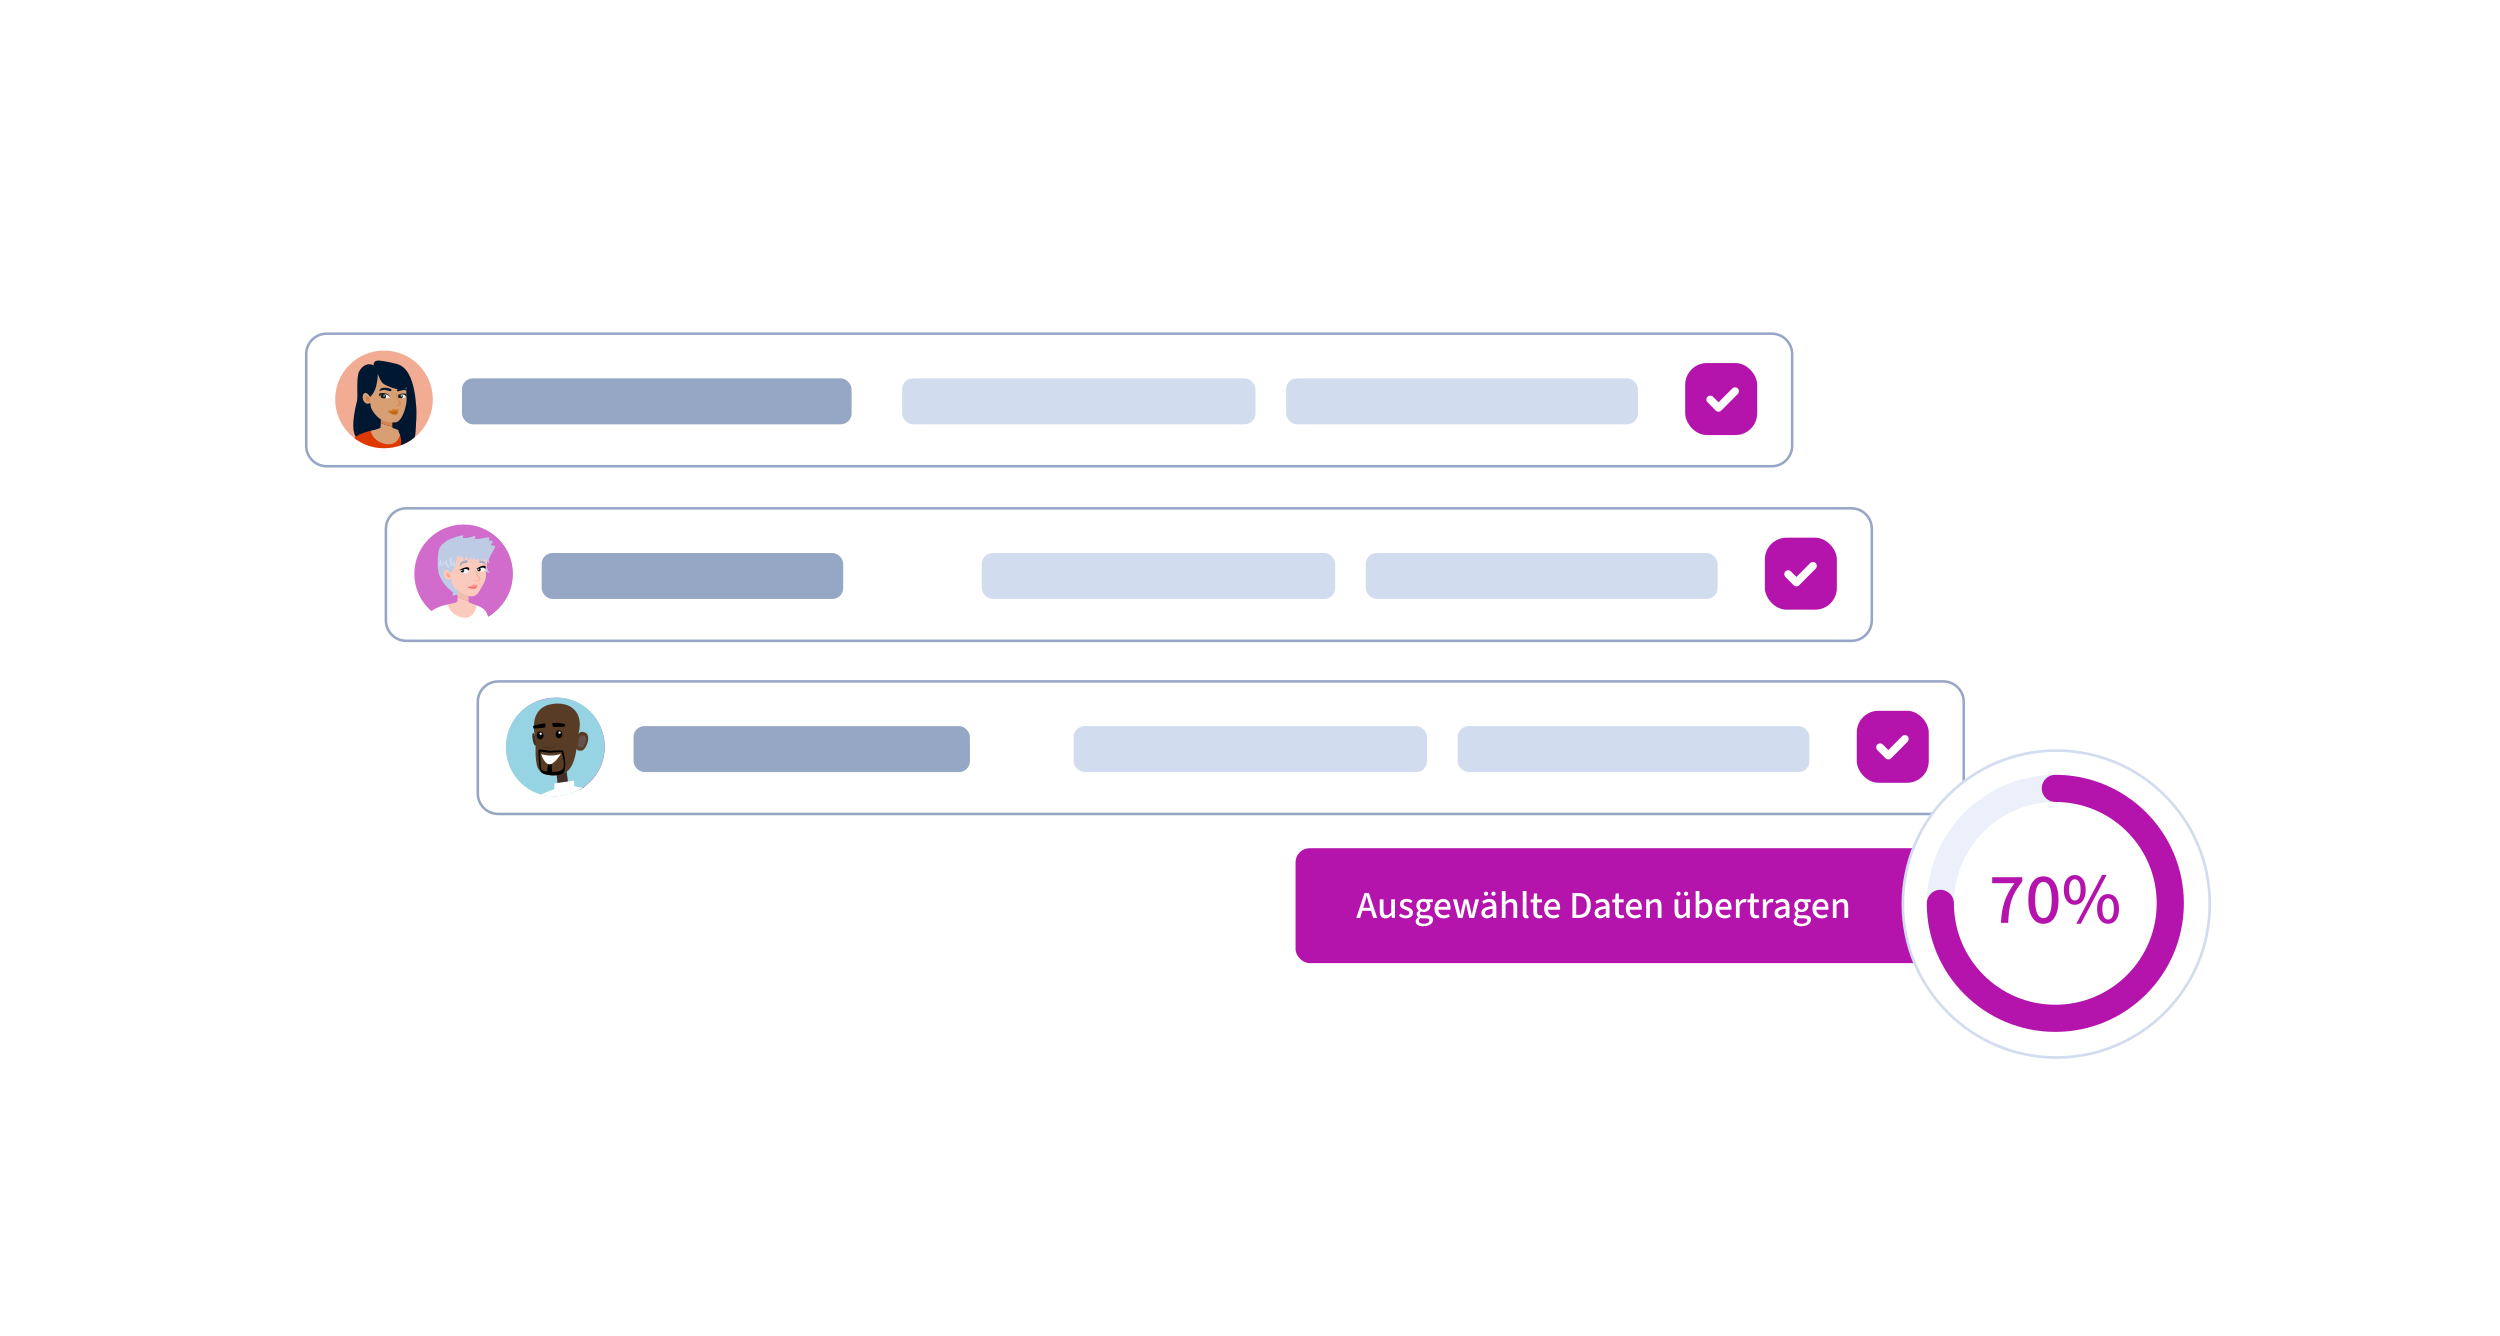 <?xml version="1.0" encoding="UTF-8"?><svg id="uuid-f7b68067-f2a3-4b43-996c-8d0d8b387128" xmlns="http://www.w3.org/2000/svg" width="921.6" height="492.42" xmlns:xlink="http://www.w3.org/1999/xlink" viewBox="0 0 921.6 492.42"><defs><style>.uuid-8fd61c3a-5fb5-4231-afe8-dd01b7109c58,.uuid-f51268a0-97e8-45af-953a-5304386e6abf{fill:none;}.uuid-106f1083-8594-406c-b8c7-d5189d00a8ed{fill:#f7666c;}.uuid-28eab0cb-f5ba-41c3-a2fa-75046b2d8f78{filter:url(#uuid-ba48ac9d-e1ce-4810-afe2-28cfce3c51a7);}.uuid-313f8b19-7733-4a8a-b4d9-2e07831c3b3f{fill:#593c25;}.uuid-5ceb8ad4-a05c-44c5-a6a8-e5893ba106e5{clip-path:url(#uuid-dcbfb44b-bda1-4954-b54f-586daf7d1d41);}.uuid-bc431cf6-8ad7-46d3-ab83-a4dd962026ef{clip-path:url(#uuid-7db6e86d-246c-4798-a0a3-05b13e053ccf);}.uuid-1c245898-22d9-4cb0-8c9e-dd7363ce50fb{fill:#96d3e3;}.uuid-8a4cb3fa-3f11-41a6-95d4-9d56fc06243f{fill:#d89f75;}.uuid-8e9fcb90-2b2d-46e1-935d-fcec11841a9c{fill:#d37518;}.uuid-618bb42a-920a-49f8-a854-3713b1ae6027{fill:#d6844c;}.uuid-c7d3029d-f6f5-486d-9c3a-4f2cf21b1a1a{fill:#1d1d1b;}.uuid-14055e53-7388-40e6-90c1-0237117f1a22{clip-path:url(#uuid-c955b4ac-d44f-463d-9aff-a7d01db7fe78);}.uuid-8b3968e0-742c-4118-9f07-d75f984d2724{fill:#b413ac;}.uuid-65d17b40-9bad-4523-9a3d-e6aae9c8b11e{fill:#fe9598;}.uuid-6eb44449-9144-42bd-8722-6c7e9a428024{fill:#96a6c5;}.uuid-840a8cef-e497-4ffa-ad41-ead2f1857ed1{stroke:#ebf0fa;}.uuid-840a8cef-e497-4ffa-ad41-ead2f1857ed1,.uuid-f51268a0-97e8-45af-953a-5304386e6abf{stroke-width:10px;}.uuid-840a8cef-e497-4ffa-ad41-ead2f1857ed1,.uuid-f51268a0-97e8-45af-953a-5304386e6abf,.uuid-e053e94e-e2dd-4e55-bf02-a7ebfa42adba{stroke-miterlimit:10;}.uuid-840a8cef-e497-4ffa-ad41-ead2f1857ed1,.uuid-e053e94e-e2dd-4e55-bf02-a7ebfa42adba,.uuid-4154e93e-f787-464f-bb29-83559215001c{fill:#fff;}.uuid-f51268a0-97e8-45af-953a-5304386e6abf{stroke:#b413ac;stroke-linecap:round;}.uuid-e053e94e-e2dd-4e55-bf02-a7ebfa42adba{stroke:#d2dcef;}.uuid-89fa492a-cc2b-48ad-868d-0db4a2f9afa3{clip-path:url(#uuid-ebadc6a8-2079-4544-9673-07fcd7c947b5);}.uuid-de0aed30-c099-4e9c-8c2b-e59ea097a1fb{fill:#001732;}.uuid-1c320bb3-9244-4e20-a6df-f1e95ec58138{fill:#f4bcae;}.uuid-09501288-0a73-44ea-b9ab-37ce9fb90ad6{clip-path:url(#uuid-5ad3629d-8963-4095-9300-9c4a8f02db46);}.uuid-b3fc52a3-6a9c-4b8e-9cec-2359c42d4d4e{fill:#66524c;}.uuid-c7d15c6d-5bc5-4594-af55-bb4a2482e0ee{fill:#f3f5f7;}.uuid-9be86e74-181b-46cf-89de-d2351bb3062c{fill:#d2dcef;}.uuid-08499bbd-28de-4c24-8f9a-423d99d269e0{clip-path:url(#uuid-3e21b590-a445-4e97-a60a-665f2e2aa90a);}.uuid-8e4ffe0b-c21e-40a2-bb53-9cca55457bc5{fill:#bf6913;}.uuid-904b0f59-0417-4ce8-9d3d-1161dfc9fea4{clip-path:url(#uuid-f3d924dc-e355-428b-b7a8-8a0e749225f9);}.uuid-c12c1e27-140c-4d2f-992c-40fc82a9f59a{clip-path:url(#uuid-53b9acd2-f323-4cfc-8b53-f0d196e0fcfe);}.uuid-a6005e24-816e-4f58-ad5e-4714361fbc97{clip-path:url(#uuid-4f4c826e-7295-40ba-abd7-5b1fdfef7c0e);}.uuid-a396b396-77e2-4d2f-8c2a-c9a6c6628c48{fill:#422d28;}.uuid-6945ddbf-122a-4d0b-aaf4-f2867ecef732{fill:#facbbd;}.uuid-dc74e5bc-700c-4894-8876-d8bd810641fb{clip-path:url(#uuid-efc353a4-e7bc-43ec-87dd-a475c7474f57);}.uuid-3ea6a2e4-f5e2-440a-b16b-585ea6ab4637{fill:#dd3900;}.uuid-d5ab50dc-0e48-4274-b577-cb1166f858e8{clip-path:url(#uuid-2266cb9d-394d-49c1-9fbd-6a7d08887457);}.uuid-88496b30-4eb3-4518-8b49-e34b6759c6e7{clip-path:url(#uuid-fb6fd210-bed5-432d-842f-593a84b67440);}.uuid-7ad0a10d-2fc7-43a0-bb5d-55a3e401ac43{fill:#f3ac94;}.uuid-60dcd83e-3b61-4d9a-a9a6-5666682a2425{fill:#d16bcc;}.uuid-d9dccbf7-98e0-47c2-9003-b5a13412bf12{fill:#f2f5f7;}.uuid-02e67e84-b7ca-4715-aba7-99161f40cbfd{fill:#ffa78b;}.uuid-ade493f3-3d45-4c14-a957-181420882a86{fill:#becbe4;}</style><filter id="uuid-ba48ac9d-e1ce-4810-afe2-28cfce3c51a7" x="-31.94" y="-21.64" width="992" height="556" filterUnits="userSpaceOnUse"><feOffset dx="0" dy="0"/><feGaussianBlur result="uuid-21c28c44-b191-4c82-95ef-4cb40d9d8160" stdDeviation="48"/><feFlood flood-color="#131d35" flood-opacity=".1"/><feComposite in2="uuid-21c28c44-b191-4c82-95ef-4cb40d9d8160" operator="in"/><feComposite in="SourceGraphic"/></filter><clipPath id="uuid-fb6fd210-bed5-432d-842f-593a84b67440"><rect class="uuid-8fd61c3a-5fb5-4231-afe8-dd01b7109c58" x="123.56" y="129.23" width="36" height="36"/></clipPath><clipPath id="uuid-53b9acd2-f323-4cfc-8b53-f0d196e0fcfe"><circle class="uuid-8fd61c3a-5fb5-4231-afe8-dd01b7109c58" cx="141.56" cy="147.23" r="18"/></clipPath><clipPath id="uuid-f3d924dc-e355-428b-b7a8-8a0e749225f9"><rect class="uuid-8fd61c3a-5fb5-4231-afe8-dd01b7109c58" x="152.93" y="193.61" width="36" height="36"/></clipPath><clipPath id="uuid-7db6e86d-246c-4798-a0a3-05b13e053ccf"><circle class="uuid-8fd61c3a-5fb5-4231-afe8-dd01b7109c58" cx="170.93" cy="211.61" r="18"/></clipPath><clipPath id="uuid-c955b4ac-d44f-463d-9aff-a7d01db7fe78"><rect class="uuid-8fd61c3a-5fb5-4231-afe8-dd01b7109c58" x="152.73" y="193.34" width="36.35" height="36.35"/></clipPath><clipPath id="uuid-2266cb9d-394d-49c1-9fbd-6a7d08887457"><rect class="uuid-8fd61c3a-5fb5-4231-afe8-dd01b7109c58" x="152.73" y="193.34" width="36.35" height="36.35"/></clipPath><clipPath id="uuid-efc353a4-e7bc-43ec-87dd-a475c7474f57"><rect class="uuid-8fd61c3a-5fb5-4231-afe8-dd01b7109c58" x="186.81" y="257.42" width="36" height="36"/></clipPath><clipPath id="uuid-3e21b590-a445-4e97-a60a-665f2e2aa90a"><circle class="uuid-8fd61c3a-5fb5-4231-afe8-dd01b7109c58" cx="204.81" cy="275.42" r="18"/></clipPath><clipPath id="uuid-4f4c826e-7295-40ba-abd7-5b1fdfef7c0e"><rect class="uuid-8fd61c3a-5fb5-4231-afe8-dd01b7109c58" x="186.61" y="257.15" width="36.35" height="36.35"/></clipPath><clipPath id="uuid-ebadc6a8-2079-4544-9673-07fcd7c947b5"><rect class="uuid-8fd61c3a-5fb5-4231-afe8-dd01b7109c58" x="186.61" y="257.15" width="36.35" height="36.35"/></clipPath><clipPath id="uuid-dcbfb44b-bda1-4954-b54f-586daf7d1d41"><rect class="uuid-8fd61c3a-5fb5-4231-afe8-dd01b7109c58" x="186.12" y="256.79" width="37.13" height="37.13"/></clipPath><clipPath id="uuid-5ad3629d-8963-4095-9300-9c4a8f02db46"><path class="uuid-8fd61c3a-5fb5-4231-afe8-dd01b7109c58" d="M201.73,257.54l-1.32.28c-9.48,2.05-15.55,11.63-13.56,21.38,1.99,9.76,11.29,16.01,20.77,13.96l1.32-.28c9.48-2.05,15.55-11.62,13.56-21.38-1.74-8.51-9.03-14.35-17.15-14.35-1.2,0-2.41.13-3.63.39"/></clipPath></defs><g class="uuid-28eab0cb-f5ba-41c3-a2fa-75046b2d8f78"><rect class="uuid-4154e93e-f787-464f-bb29-83559215001c" x="112.89" y="123.01" width="547.77" height="48.86" rx="7.53" ry="7.53"/><path class="uuid-6eb44449-9144-42bd-8722-6c7e9a428024" d="M653.13,123.48c3.89,0,7.06,3.17,7.06,7.06v33.8c0,3.89-3.17,7.06-7.06,7.06H120.42c-3.89,0-7.06-3.17-7.06-7.06v-33.8c0-3.89,3.17-7.06,7.06-7.06h532.7M653.13,122.54H120.42c-4.42,0-8,3.58-8,8v33.8c0,4.42,3.58,8,8,8h532.7c4.42,0,8-3.58,8-8v-33.8c0-4.42-3.58-8-8-8h0Z"/><rect class="uuid-8b3968e0-742c-4118-9f07-d75f984d2724" x="621.23" y="133.84" width="26.54" height="26.54" rx="8" ry="8"/><g id="uuid-6048970d-b217-4b2e-b16b-710f8d20d0a3"><path class="uuid-4154e93e-f787-464f-bb29-83559215001c" d="M640.62,143.2c-.56-.56-1.47-.56-2.03,0l-5.07,5.1-2.03-2.04c-.56-.56-1.47-.56-2.03,0-.56.56-.56,1.48,0,2.04l3.04,3.06c.56.56,1.47.56,2.03,0l6.09-6.12c.56-.56.56-1.48,0-2.04"/></g><rect class="uuid-6eb44449-9144-42bd-8722-6c7e9a428024" x="170.31" y="139.48" width="143.62" height="16.94" rx="4" ry="4"/><rect class="uuid-9be86e74-181b-46cf-89de-d2351bb3062c" x="332.56" y="139.48" width="130.26" height="16.94" rx="4" ry="4"/><rect class="uuid-9be86e74-181b-46cf-89de-d2351bb3062c" x="474.12" y="139.48" width="129.69" height="16.94" rx="4" ry="4"/><g id="uuid-c7ed87c5-a7a7-4f14-a55d-e9e49c113518"><g class="uuid-88496b30-4eb3-4518-8b49-e34b6759c6e7"><g class="uuid-c12c1e27-140c-4d2f-992c-40fc82a9f59a"><rect class="uuid-7ad0a10d-2fc7-43a0-bb5d-55a3e401ac43" x="123.56" y="129.23" width="36" height="36"/><path class="uuid-de0aed30-c099-4e9c-8c2b-e59ea097a1fb" d="M137.74,134.74s-.4-2.11,2.28-1.8c2.68.31,5.31,1,6.28,1.24,7.6,1.9,7.39,18.22,7.06,21.81-.56,6.03-3.96,7.19-8.45,6.84-4.49-.34-10.82-.65-10.82-.65,0,0-6.69,2.27-2.46-14.54.38-1.53-.45-8.57.84-10.86,1.37-2.43,3.66-3.06,5.28-2.05"/><path class="uuid-3ea6a2e4-f5e2-440a-b16b-585ea6ab4637" d="M138.97,158.54l-2.3.28s-6.03,1.22-6.62,3.65c-.1.39-.43,2.06.28,2.41,3.67,1.86,17.29,1.68,22.21-.68,0,0,.08-4.18-4.73-5.31-4.81-1.14-8.83-.34-8.83-.34"/><path class="uuid-618bb42a-920a-49f8-a854-3713b1ae6027" d="M144.55,152.71l-4.08-1.5s-.05,2.74-.1,4.63c.76.44,2.06.97,4.27,1.43l-.1-4.56Z"/><path class="uuid-8a4cb3fa-3f11-41a6-95d4-9d56fc06243f" d="M144.66,157.7v-.42c-2.22-.46-3.53-.99-4.28-1.43-.02.9-.05,1.61-.07,1.74-.06.42-3.63,1.23-3.63,1.23.64,3.45,4.85,5.56,7.81,4.83,2.96-.73,3.33-4.76,3.33-4.76l-3.15-1.19Z"/><path class="uuid-8a4cb3fa-3f11-41a6-95d4-9d56fc06243f" d="M139.23,137.71s1.03,3.22,2.36,3.93c6.33,3.37,8.27,1.13,8.27,1.13.02.8-.21,2.17,0,3.49.4,2.58-1.46,9.15-3.98,9.43-3.33.37-5.79-.67-7.79-3.21-1.67-2.11-1.44-2.98-1.61-4.02,0,0-.24.47-1.11.35-.87-.12-1.54-1.03-1.66-2.07-.12-1.04.4-2.09,1.2-1.88.8.22,1.52,1.46,1.52,1.46,0,0,1.62-1.22,2.32-4.29.66-2.92.48-4.33.48-4.33"/><path class="uuid-c7d15c6d-5bc5-4594-af55-bb4a2482e0ee" d="M139.9,145.4s0,.64.46,1.09c.32.3.91.49,1.77.38.04,0,.08-.01.13-.02,1.18-.22,1.68-.33,1.68-.33l-.53-.77-1.2-.59-2.31.24Z"/><path class="uuid-c7d3029d-f6f5-486d-9c3a-4f2cf21b1a1a" d="M143.95,146.57s-.38-1.85-3.31-1.71c-1.08.05-1.19.91-.55,1.22,0,0-.13-.54,1.35-.72,1.66-.21,2.51,1.22,2.51,1.22"/><path class="uuid-c7d3029d-f6f5-486d-9c3a-4f2cf21b1a1a" d="M140.26,146.16c0,.2.09.27.1.33.32.3.84.47,1.62.4.19-.12.28-.37.3-.57.06-.62-.21-.96-.84-1.07-.53-.09-1.18.2-1.18.92"/><path class="uuid-c7d15c6d-5bc5-4594-af55-bb4a2482e0ee" d="M141.32,145.93c0,.14.13.26.28.26.15,0,.27-.12.26-.26,0-.14-.13-.26-.28-.26-.15,0-.27.12-.26.26"/><path class="uuid-c7d15c6d-5bc5-4594-af55-bb4a2482e0ee" d="M146.51,146.41c.04.06.12.11.23.15.32.13.91.25,1.4.28.24.01.64-.02.98-.14.47-.17.48-.59.48-.59.14-.76-1.29-.97-1.87-.92-.1,0-.24.07-.39.17-.2.12-.42.3-.58.48h0c-.2.22-.33.44-.24.56"/><path class="uuid-c7d3029d-f6f5-486d-9c3a-4f2cf21b1a1a" d="M146.76,145.85h0c-.13.25-.12.51,0,.72.34.13.7.25,1.37.3.09-.08.22-.3.27-.41.23-.42.04-.9-.41-1.07-.2-.07-.42-.08-.62-.02-.25.07-.48.24-.61.48"/><path class="uuid-c7d3029d-f6f5-486d-9c3a-4f2cf21b1a1a" d="M146.45,146.27s.24-.59.79-.94c.57-.37,1.67-.34,2.08-.22.9.26.59.94.23,1.21,0,0,.21-.7-1.11-.93-1.32-.23-1.99.88-1.99.88"/><path class="uuid-c7d15c6d-5bc5-4594-af55-bb4a2482e0ee" d="M147.68,145.9c0,.14.1.26.25.28.15.02.28-.07.29-.21,0-.14-.1-.26-.25-.28s-.28.07-.29.21"/><path class="uuid-8e4ffe0b-c21e-40a2-bb53-9cca55457bc5" d="M146.56,151.37s.3.98-.25,1.36c-.55.38-3.15-.14-3.15-1.41l.67.39,2.74-.34Z"/><path class="uuid-8e9fcb90-2b2d-46e1-935d-fcec11841a9c" d="M146.98,150.94c-.01.86-.5.63-1.15.64-.84.01-2.04.79-2.67-.27,0,0,.94.31,1.49-.31.38-.42,1.03.06,1.56.1.53.04.77-.52.77-.15"/><path class="uuid-de0aed30-c099-4e9c-8c2b-e59ea097a1fb" d="M146.37,143.61c.02-.06,2.99-1.1,3.89-.03.9,1.06-.75-.06-1.88.25-1.13.31-2.37.87-2.01-.22"/><path class="uuid-de0aed30-c099-4e9c-8c2b-e59ea097a1fb" d="M144.25,143.43c-.02-.07-3.15-1.16-4.14.11-.98,1.26.8-.09,1.99.22,1.19.32,2.5.92,2.15-.33"/><path class="uuid-618bb42a-920a-49f8-a854-3713b1ae6027" d="M134.96,147.39c.28.54.76.85,1.07.69.31-.16.33-.73.05-1.28-.28-.54-.76-.85-1.07-.69-.31.16-.33.73-.05,1.28"/><path class="uuid-de0aed30-c099-4e9c-8c2b-e59ea097a1fb" d="M153.34,148.95l-6.22,7s-1.03,1.35.17,3.95c.73,1.6.94,4.39-.07,4.63-1.02.23,5.56,1.85,5.99-5.4.43-7.25.14-10.18.14-10.18"/><path class="uuid-618bb42a-920a-49f8-a854-3713b1ae6027" d="M146.02,145.41c-.06.73.28,1.59.69,2.28.21.37.77,1.29.47,1.45-.3.13-.63.27-.93.1-.36-.11-.39.12-.09.25.35.22.83.1,1.17-.06.18-.09.36-.22.47-.44.11-.22-.64-1.22-.79-1.49-.37-.56-.71-1.37-.73-2.08,0-.72-.21-.73-.26-.01"/></g></g></g><rect class="uuid-4154e93e-f787-464f-bb29-83559215001c" x="142.26" y="187.39" width="547.77" height="48.86" rx="7.53" ry="7.53"/><path class="uuid-6eb44449-9144-42bd-8722-6c7e9a428024" d="M682.49,187.85c3.89,0,7.06,3.17,7.06,7.06v33.8c0,3.89-3.17,7.06-7.06,7.06H149.79c-3.89,0-7.06-3.17-7.06-7.06v-33.8c0-3.89,3.17-7.06,7.06-7.06h532.7M682.49,186.92H149.79c-4.42,0-8,3.58-8,8v33.8c0,4.42,3.58,8,8,8h532.7c4.42,0,8-3.58,8-8v-33.8c0-4.42-3.58-8-8-8h0Z"/><rect class="uuid-8b3968e0-742c-4118-9f07-d75f984d2724" x="650.6" y="198.21" width="26.54" height="26.54" rx="8" ry="8"/><g id="uuid-e634a4b3-d211-418c-992d-e3f32db90b48"><path class="uuid-4154e93e-f787-464f-bb29-83559215001c" d="M669.33,207.58c-.56-.56-1.47-.56-2.03,0l-5.07,5.1-2.03-2.04c-.56-.56-1.47-.56-2.03,0-.56.56-.56,1.48,0,2.04l3.04,3.06c.56.56,1.47.56,2.03,0l6.09-6.12c.56-.56.56-1.48,0-2.04"/></g><rect class="uuid-6eb44449-9144-42bd-8722-6c7e9a428024" x="199.67" y="203.86" width="111.17" height="16.94" rx="4" ry="4"/><rect class="uuid-9be86e74-181b-46cf-89de-d2351bb3062c" x="361.93" y="203.86" width="130.26" height="16.94" rx="4" ry="4"/><rect class="uuid-9be86e74-181b-46cf-89de-d2351bb3062c" x="503.48" y="203.86" width="129.69" height="16.94" rx="4" ry="4"/><g id="uuid-51292a54-de28-4257-bafb-72349724c26c"><g class="uuid-904b0f59-0417-4ce8-9d3d-1161dfc9fea4"><g class="uuid-bc431cf6-8ad7-46d3-ab83-a4dd962026ef"><rect class="uuid-7ad0a10d-2fc7-43a0-bb5d-55a3e401ac43" x="152.93" y="193.61" width="36" height="36"/><path class="uuid-de0aed30-c099-4e9c-8c2b-e59ea097a1fb" d="M167.1,199.12s-.4-2.11,2.28-1.8c2.68.31,5.31,1,6.28,1.24,7.6,1.9,7.39,18.22,7.06,21.81-.56,6.03-3.96,7.19-8.45,6.84-4.49-.34-10.82-.65-10.82-.65,0,0-6.69,2.27-2.46-14.54.38-1.53-.45-8.57.84-10.86,1.37-2.43,3.66-3.06,5.28-2.05"/><path class="uuid-3ea6a2e4-f5e2-440a-b16b-585ea6ab4637" d="M168.34,222.92l-2.3.28s-6.03,1.22-6.62,3.65c-.1.39-.43,2.06.28,2.41,3.67,1.86,17.29,1.68,22.21-.68,0,0,.08-4.18-4.73-5.31-4.81-1.14-8.83-.34-8.83-.34"/><path class="uuid-618bb42a-920a-49f8-a854-3713b1ae6027" d="M173.92,217.09l-4.08-1.5s-.05,2.74-.1,4.63c.76.44,2.06.97,4.27,1.43l-.1-4.56Z"/><path class="uuid-8a4cb3fa-3f11-41a6-95d4-9d56fc06243f" d="M174.02,222.07v-.42c-2.22-.46-3.53-.99-4.28-1.43-.02.9-.05,1.61-.07,1.74-.06.42-3.63,1.23-3.63,1.23.64,3.45,4.85,5.56,7.81,4.83,2.96-.73,3.33-4.76,3.33-4.76l-3.15-1.19Z"/><path class="uuid-8a4cb3fa-3f11-41a6-95d4-9d56fc06243f" d="M168.6,202.08s1.03,3.22,2.36,3.93c6.33,3.37,8.27,1.13,8.27,1.13.02.8-.21,2.17,0,3.49.4,2.58-1.46,9.15-3.98,9.43-3.33.37-5.79-.67-7.79-3.21-1.67-2.11-1.44-2.98-1.61-4.02,0,0-.24.47-1.11.35-.87-.12-1.54-1.03-1.66-2.07-.12-1.04.4-2.09,1.2-1.88.8.22,1.52,1.46,1.52,1.46,0,0,1.62-1.22,2.32-4.29.66-2.92.48-4.33.48-4.33"/><path class="uuid-c7d15c6d-5bc5-4594-af55-bb4a2482e0ee" d="M169.26,209.78s0,.64.46,1.09c.32.3.91.49,1.77.38.04,0,.08-.01.13-.02,1.18-.22,1.68-.33,1.68-.33l-.53-.77-1.2-.59-2.31.24Z"/><path class="uuid-c7d3029d-f6f5-486d-9c3a-4f2cf21b1a1a" d="M173.32,210.94s-.38-1.85-3.31-1.71c-1.08.05-1.19.91-.55,1.22,0,0-.13-.54,1.35-.72,1.66-.21,2.51,1.22,2.51,1.22"/><path class="uuid-c7d3029d-f6f5-486d-9c3a-4f2cf21b1a1a" d="M169.62,210.54c0,.2.09.27.1.33.32.3.84.47,1.62.4.19-.12.28-.37.3-.57.06-.62-.21-.96-.84-1.07-.53-.09-1.18.2-1.18.92"/><path class="uuid-c7d15c6d-5bc5-4594-af55-bb4a2482e0ee" d="M170.68,210.31c0,.14.13.26.28.26.15,0,.27-.12.26-.26,0-.14-.13-.26-.28-.26-.15,0-.27.12-.26.26"/><path class="uuid-c7d15c6d-5bc5-4594-af55-bb4a2482e0ee" d="M175.87,210.79c.04.06.12.11.23.15.32.13.91.25,1.4.28.24.01.64-.02.98-.14.47-.17.48-.59.48-.59.14-.76-1.29-.97-1.87-.92-.1,0-.24.07-.39.17-.2.12-.42.3-.58.48h0c-.2.22-.33.44-.24.56"/><path class="uuid-c7d3029d-f6f5-486d-9c3a-4f2cf21b1a1a" d="M176.13,210.23h0c-.13.25-.12.51,0,.72.34.13.7.25,1.37.3.09-.08.22-.3.27-.41.23-.42.04-.9-.41-1.07-.2-.07-.42-.08-.62-.02-.25.07-.48.24-.61.48"/><path class="uuid-c7d3029d-f6f5-486d-9c3a-4f2cf21b1a1a" d="M175.82,210.64s.24-.59.79-.94c.57-.37,1.67-.34,2.08-.22.9.26.59.94.23,1.21,0,0,.21-.7-1.11-.93-1.32-.23-1.99.88-1.99.88"/><path class="uuid-c7d15c6d-5bc5-4594-af55-bb4a2482e0ee" d="M177.05,210.28c0,.14.1.26.25.28.15.02.28-.07.29-.21,0-.14-.1-.26-.25-.28s-.28.07-.29.21"/><path class="uuid-8e4ffe0b-c21e-40a2-bb53-9cca55457bc5" d="M175.93,215.75s.3.98-.25,1.36c-.55.38-3.15-.14-3.15-1.41l.67.39,2.74-.34Z"/><path class="uuid-8e9fcb90-2b2d-46e1-935d-fcec11841a9c" d="M176.34,215.32c-.01.86-.5.63-1.15.64-.84.01-2.04.79-2.67-.27,0,0,.94.31,1.49-.31.38-.42,1.03.06,1.56.1.53.04.77-.52.77-.15"/><path class="uuid-de0aed30-c099-4e9c-8c2b-e59ea097a1fb" d="M175.73,207.98c.02-.06,2.99-1.1,3.89-.03.9,1.06-.75-.06-1.88.25-1.13.31-2.37.87-2.01-.22"/><path class="uuid-de0aed30-c099-4e9c-8c2b-e59ea097a1fb" d="M173.61,207.81c-.02-.07-3.15-1.16-4.14.11-.98,1.26.8-.09,1.99.22,1.19.32,2.5.92,2.15-.33"/><path class="uuid-618bb42a-920a-49f8-a854-3713b1ae6027" d="M164.33,211.77c.28.54.76.85,1.07.69.31-.16.33-.73.05-1.28-.28-.54-.76-.85-1.07-.69-.31.16-.33.73-.05,1.28"/><path class="uuid-de0aed30-c099-4e9c-8c2b-e59ea097a1fb" d="M182.7,213.33l-6.22,7s-1.03,1.35.17,3.95c.73,1.6.94,4.39-.07,4.63-1.02.23,5.56,1.85,5.99-5.4.43-7.25.14-10.18.14-10.18"/><path class="uuid-618bb42a-920a-49f8-a854-3713b1ae6027" d="M175.39,209.79c-.06.73.28,1.59.69,2.28.21.37.77,1.29.47,1.45-.3.13-.63.27-.93.1-.36-.11-.39.12-.09.25.35.22.83.1,1.17-.06.18-.09.36-.22.47-.44.11-.22-.64-1.22-.79-1.49-.37-.56-.71-1.37-.73-2.08,0-.72-.21-.73-.26-.01"/></g></g></g><g id="uuid-a7a998c8-f33b-4ab6-b37d-f2f0521f5b33"><g class="uuid-14055e53-7388-40e6-90c1-0237117f1a22"><g class="uuid-d5ab50dc-0e48-4274-b577-cb1166f858e8"><path class="uuid-60dcd83e-3b61-4d9a-a9a6-5666682a2425" d="M189.08,211.57c-.03,10.04-8.18,18.15-18.22,18.13-10.04-.03-18.15-8.18-18.12-18.22.03-10.04,8.18-18.15,18.22-18.13,10.04.03,18.15,8.18,18.12,18.22"/><path class="uuid-ade493f3-3d45-4c14-a957-181420882a86" d="M177.87,210.98c-.41.55-1.17,1.45-.48,2.9,0,0,.24.97.57,1.19,0,0-.78.04-1.1-.3,0,0,.41.97.82,1.15,0,0-.67.34-1.07.11,0,0-1.05.22-1.13.74-.08.52.65,1.01.04.93-.61-.07-.61-.3-.69.22-.08.52.08,1.04.08,1.04-.41,0-.59-.44-.59-.44-.18.38.06,1,.06,1-.57-.07-1.14-.56-1.14-.56-.16.6-1.43.83-1.43.83.16-.55-.25-1.09-.25-1.09,0,.48-1.47,1.43-1.47,1.43.17-.32-.57-.98-.57-.98-.16.45-.86,1.19-.78.93.08-.26-.37-.89-.37-.89-.78.41-1.84.34-1.84.34,0,0,.37-.22.47-.86.04-.23-.33-.59-.82-.98-1.71-1.33-3.09-3.04-3.96-5.03-.32-.73-.58-1.42-.65-1.87-.41-2.49-.28-6.73.33-8.43.61-1.7,2.65-2.91,2.65-2.91.23-.18.48-.33.76-.45,1.59-.69,3.92-1.55,5.52-1.64-.11.31-.17.64-.18.97,1.37.08,2.75-.17,3.99-.7.14-.06.3-.12.44-.04.05.03.08.09.1.15.07.3-.29.51-.28.8,1.67.47,3.42-.38,5.17-.47.23-.01.4.23.3.43-.11.23-.18.48-.21.73.4,0,.8.06,1.19.15.27.06.38.39.21.61l-.61.8c.25.31.77.37,1.22.36.28,0,.47.27.36.52-.2.42-.82,1.57-.82,1.57-.04.11-1.5,2.72-1.5,2.72,0,0-.11.95.27,1.86,0,0-.62-.55-.82-.96-.19-.41-.44,1.84-.2,2.24,0,0,.47,1.81,1.33,2,0,0-.45.17-1.1-.19-.65-.35-1.81.04-1.81.04"/><path class="uuid-9be86e74-181b-46cf-89de-d2351bb3062c" d="M162.73,205.89c-.11.57-.13,1.16-.06,1.74.03.24.1.51.35.6l.49-1.36c.07.24.14.49.21.73.02.05.03.11.11.13.05.01.1,0,.14-.04.08-.07.08-.17.09-.27.04-.49.2-.97.48-1.39.19.75.38,1.49.57,2.24.02.08.05.16.13.19.05.02.11,0,.16-.03.18-.1.25-.31.28-.5.07-.46.01-.92.05-1.38.04-.46.18-.94.56-1.25.07.91.23,1.81.46,2.69.24-.55.37-1.14.51-1.72l.38,1.73c.31-.08.44-.41.49-.71.05-.29.07-.61.29-.83.07.61.28,1.2.6,1.74.11-.62.31-1.22.6-1.79.14-.28.59-.24.67.06.18.73-.32,2.11.04,2.78.09-.66,1-1.99,1.19-2.63.04-.13.12-.29.27-.29.12.86.35,1.7.68,2.51.22-.51.5-1,.83-1.46l.37,1.96c.28-.5.56-1,.84-1.5.02-.04.05-.08.11-.07.06,0,.1.05.1.1l.13,1.66c.42-.31.76-.7.99-1.15-.02.52.04,1.04.17,1.55.28-.31.49-.68.61-1.06,0,.29.02.58.09.87.02.07.05.16.13.17.05,0,.11-.02.15-.05.28-.19.54-.42.74-.68-.04.4-.01.8.09,1.19l.69-.6c-.05.23-.03.47.06.69.22-.12.41-.28.56-.46l-.73,1.85c.1-.43.13-.86.1-1.3-.28.42-.59.83-.93,1.21-.38-.47-.31-1.12-.21-1.7-.28.15-.5.38-.64.65-.11-.29-.17-.6-.18-.9-.19.54-.43,1.14-.98,1.41.05-.59.09-1.23-.26-1.74-.34.48-.65.98-.93,1.5-.27-.67.29-1.49-.11-2.1l-1.35,1.79v-1.97c-.35.62-.77,1.22-1.24,1.77-.17-.92-.23-1.86-.15-2.79-.31.92-.65,1.83-1.03,2.73-.08.19-.37.17-.43-.02-.15-.54-.23-1.1-.24-1.66,0-.47.3-.92.09-1.35-.14.64-.81,1.42-1.28,2.06l-.3-1.8c-.24.46-.53.91-.84,1.34-.39-.31-.55-.84-.4-1.28-.34.44-.65.91-.91,1.39l-.14-1.88-.65,2.3c-.71-.42-1.09-1.25-.92-2.01-.19.27-.35.55-.47.85-.19-.15-.32-.36-.37-.59l-.61.94c-.03.05-.09.09-.16.1-.14,0-.18-.12-.2-.22-.05-.21-.1-.42-.14-.64l-.44,1.22c.08-.21,0-.67-.06-.89-.03,0-.07-.02-.1-.02,0-.82.32-1.67.82-2.35"/><path class="uuid-4154e93e-f787-464f-bb29-83559215001c" d="M167.31,222.62l-2.19.2s-6.54,1.1-7.09,4.25c-.41,2.34,16.34,3.83,21.99,1.33,0,0,.2-3.96-4.33-5.19-4.53-1.23-8.37-.59-8.37-.59"/><path class="uuid-1c320bb3-9244-4e20-a6df-f1e95ec58138" d="M172.78,217.26l-3.82-1.54s-.13,2.6-.23,4.39c.71.44,1.93.99,4.02,1.49l.04-4.33Z"/><path class="uuid-6945ddbf-122a-4d0b-aaf4-f2867ecef732" d="M172.73,221.99v-.4c-2.08-.5-3.31-1.05-4.01-1.49-.05.85-.09,1.53-.12,1.65-.07.39-3.49,1.06-3.49,1.06.51,3.29,4.44,5.42,7.27,4.82,2.83-.6,3.3-4.42,3.3-4.42l-2.95-1.22Z"/><path class="uuid-6945ddbf-122a-4d0b-aaf4-f2867ecef732" d="M167.92,204.37s4.82.78,6.24.99c1.98.29,5.46.56,5.46.56.14.77-.2,2.12-.52,4.32-.23,1.57.88,2.26-1.45,6.01-.56.9-.5,1.09-1.45,2.45-.34.49-1.36,1.25-2.55,1.14-2.15-.21-4.95-1.87-6.22-3.38-.94-1.11-1.02-2.61-1.03-3.36,0,0-.43.69-1.26.59-.83-.1-1.48-.95-1.61-1.94s.35-1.99,1.11-1.8c.76.19,1.46,1.37,1.46,1.37,0,0,1.52-1.18,2.14-4.11.58-2.79-.33-2.83-.33-2.83"/><path class="uuid-d9dccbf7-98e0-47c2-9003-b5a13412bf12" d="M172.8,209.75s.05.97-.33,1.4c-.55.63-2.84-.22-2.96-.54-.12-.32-.01-.59-.01-.59l2.03-.5,1.27.23Z"/><path class="uuid-c7d3029d-f6f5-486d-9c3a-4f2cf21b1a1a" d="M169.77,210.38c0,.38.31.68.68.68s.68-.31.68-.68-.31-.68-.68-.68-.68.31-.68.68"/><path class="uuid-d9dccbf7-98e0-47c2-9003-b5a13412bf12" d="M169.97,210.21c.01.14.14.25.28.24.14-.01.25-.14.24-.28-.01-.14-.14-.25-.28-.24-.14.01-.25.14-.24.28"/><path class="uuid-d9dccbf7-98e0-47c2-9003-b5a13412bf12" d="M178.86,209.12s.09.71-.25,1.17c-.49.68-2.72.54-2.9.25-.29-.47-.12-.84-.12-.84l1.98-.69,1.28.11Z"/><path class="uuid-c7d3029d-f6f5-486d-9c3a-4f2cf21b1a1a" d="M175.9,210.02c.03.38.37.65.74.62.38-.03.65-.37.62-.74s-.37-.65-.74-.62c-.38.03-.65.37-.62.74"/><path class="uuid-d9dccbf7-98e0-47c2-9003-b5a13412bf12" d="M176.07,209.84c.02.14.16.24.3.21.14-.02.24-.16.21-.3-.02-.14-.16-.24-.3-.21-.14.02-.24.16-.21.3"/><path class="uuid-106f1083-8594-406c-b8c7-d5189d00a8ed" d="M175.61,216.02s.45.5-.21.84c-.66.34-2.52.13-3.36-.6l.44.17,3.13-.4Z"/><path class="uuid-65d17b40-9bad-4523-9a3d-e6aae9c8b11e" d="M176.1,215.65c-.09.74-.59.55-1.37.57-1,.03-2.34.44-2.69.04,0,0,.8.15,1.56-.24.58-.3.75-.56,1.4-.59.1,0,.19.15.28.16.1,0,.19-.15.26-.14.36.05.58.14.57.2"/><path class="uuid-6eb44449-9144-42bd-8722-6c7e9a428024" d="M176.54,206.62c.03-.05,2.24-.02,2.54,1.22.3,1.24-.47-.29-1.29-.37-.82-.08-1.78.02-1.25-.84"/><path class="uuid-6eb44449-9144-42bd-8722-6c7e9a428024" d="M172.17,206.54c-.04-.06-2.46.19-2.65,1.66-.19,1.47.48-.38,1.37-.56.89-.18,1.95-.15,1.28-1.1"/><path class="uuid-02e67e84-b7ca-4715-aba7-99161f40cbfd" d="M164.73,212.35c.28.51.74.8,1.03.64.29-.16.3-.7.03-1.21-.28-.51-.74-.8-1.03-.64-.29.16-.3.7-.03,1.21"/><path class="uuid-ade493f3-3d45-4c14-a957-181420882a86" d="M175.66,203.77c.06,0,4.78,1.31,4.87,1.54.22-.12-.47.88-.32.69l-.55.9-.24-.75c-.41.19-.14,1.32-.14,1.32-.41-.48-.62-.86-.86-1.42-.28.15-.51.38-.65.65-.11-.29-.17-.6-.18-.9-.2.54-.44,1.14-.99,1.41.05-.59-.14-1.17-.27-1.38,0,0-.6.28-.64,1.02-.06-.14-.57-.85-.61-1.36l-1.16,1.17-.12-1.35c-.58.32-.92,1.23-.92,1.23,0,0-.66-.47-.59-1.4,0,0-.59-.24-.76.79-.03.2-.27.68-.49.45-.41-.46-.75-1.16-.76-1.72,0,0-.12.26-.6.9l-.61-1c-.24.46.05,1.15.05,1.15-.37-.29-1.19-1.14-1.19-1.57,0-.03-.03-.04-.05-.02-.3.34-.51.49-.76.95l-.14-1.88-.65,2.3c-.71-.42-1.1-1.25-.93-2.01-.19.27-.35.55-.47.85-.19-.15-.32-.36-.37-.59l-.61.94c-.03.05-.09.09-.16.1-.14,0-.18-.12-.21-.22-.05-.21-.1-.42-.14-.64-.15.41-.3.81-.44,1.22.08-.21,0-.67-.06-.89-.03,0-.07-.02-.1-.02.68-3.38,12.75-.46,12.81-.46"/><path d="M172.71,210.4s.8-.93-.19-1.24c-.99-.31-2.74.78-3.37,1,0,0,.54,0,1.94-.31,1.57-.33,1.63.55,1.63.55"/><path d="M178.83,209.77s.71-1-.31-1.22c-1.02-.21-2.48.94-3.09,1.21,0,0,.36.03,1.72-.39,1.53-.48,1.68.39,1.68.39"/><line class="uuid-02e67e84-b7ca-4715-aba7-99161f40cbfd" x1="168.87" y1="210.26" x2="167.92" y2="210.16"/><path class="uuid-02e67e84-b7ca-4715-aba7-99161f40cbfd" d="M168.87,210.26c-.32.06-.64.03-.94-.1.32-.06.64-.03.94.1"/><path class="uuid-02e67e84-b7ca-4715-aba7-99161f40cbfd" d="M168.87,210.53c-.2.09-.41.09-.61,0,.2-.09.41-.09.61,0"/><line class="uuid-02e67e84-b7ca-4715-aba7-99161f40cbfd" x1="168.87" y1="210.86" x2="168.25" y2="211.09"/><path class="uuid-02e67e84-b7ca-4715-aba7-99161f40cbfd" d="M168.87,210.86c-.17.16-.38.24-.61.22.17-.16.38-.24.61-.22"/><path class="uuid-02e67e84-b7ca-4715-aba7-99161f40cbfd" d="M173.23,214.38s-.89,1.06-1.17,1.16"/><path class="uuid-02e67e84-b7ca-4715-aba7-99161f40cbfd" d="M173.23,214.38c-.33.43-.68.91-1.17,1.16.44-.33.77-.79,1.17-1.16"/><path class="uuid-02e67e84-b7ca-4715-aba7-99161f40cbfd" d="M176.64,214.15s.41,1.33.35,1.62"/><path class="uuid-02e67e84-b7ca-4715-aba7-99161f40cbfd" d="M176.64,214.15c.19.51.4,1.07.35,1.62-.04-.55-.25-1.07-.35-1.62"/><path class="uuid-02e67e84-b7ca-4715-aba7-99161f40cbfd" d="M175.68,208.36c-.17.67-.28,1.37-.28,2.07.1.43.14,1.17.58,1.8.23.34.54.76.69.98.19.23.08.46-.19.63-.27.14-.57.3-.87.16-.35-.08-.78-.08-1.08.21l.06-.03c-.17.01-.35,0-.5-.09-.15-.08-.21-.28-.18-.46-.06.17-.03.4.13.53.16.12.35.17.55.19h.02s.04-.03.04-.03c.24-.18.6-.18.89-.08.35.18.79.03,1.1-.14.16-.1.33-.23.42-.45.09-.22.02-.49-.11-.64-.25-.35-.54-.74-.7-.99-.39-.5-.55-1.27-.6-1.61-.04-.68-.03-1.37.03-2.06"/></g></g></g><rect class="uuid-4154e93e-f787-464f-bb29-83559215001c" x="176.14" y="251.2" width="547.77" height="48.86" rx="7.53" ry="7.53"/><path class="uuid-6eb44449-9144-42bd-8722-6c7e9a428024" d="M716.38,251.67c3.89,0,7.06,3.17,7.06,7.06v33.8c0,3.89-3.17,7.06-7.06,7.06H183.67c-3.89,0-7.06-3.17-7.06-7.06v-33.8c0-3.89,3.17-7.06,7.06-7.06h532.7M716.38,250.73H183.67c-4.42,0-8,3.58-8,8v33.8c0,4.42,3.58,8,8,8h532.7c4.42,0,8-3.58,8-8v-33.8c0-4.42-3.58-8-8-8h0Z"/><rect class="uuid-8b3968e0-742c-4118-9f07-d75f984d2724" x="684.48" y="262.02" width="26.54" height="26.54" rx="8" ry="8"/><g id="uuid-16f6d471-4a83-443d-b84f-1c0a11ea2368"><path class="uuid-4154e93e-f787-464f-bb29-83559215001c" d="M703.21,271.39c-.56-.56-1.47-.56-2.03,0l-5.07,5.1-2.03-2.04c-.56-.56-1.47-.56-2.03,0-.56.56-.56,1.48,0,2.04l3.04,3.06c.56.56,1.47.56,2.03,0l6.09-6.12c.56-.56.56-1.48,0-2.04"/></g><rect class="uuid-6eb44449-9144-42bd-8722-6c7e9a428024" x="233.55" y="267.67" width="124" height="16.94" rx="4" ry="4"/><rect class="uuid-9be86e74-181b-46cf-89de-d2351bb3062c" x="395.81" y="267.67" width="130.26" height="16.94" rx="4" ry="4"/><rect class="uuid-9be86e74-181b-46cf-89de-d2351bb3062c" x="537.36" y="267.67" width="129.69" height="16.94" rx="4" ry="4"/><g id="uuid-8daa832d-35e8-41cd-8955-eb079403a86c"><g class="uuid-dc74e5bc-700c-4894-8876-d8bd810641fb"><g class="uuid-08499bbd-28de-4c24-8f9a-423d99d269e0"><rect class="uuid-7ad0a10d-2fc7-43a0-bb5d-55a3e401ac43" x="186.81" y="257.42" width="36" height="36"/><path class="uuid-de0aed30-c099-4e9c-8c2b-e59ea097a1fb" d="M200.98,262.93s-.4-2.11,2.28-1.8c2.68.31,5.31,1,6.28,1.24,7.6,1.9,7.39,18.22,7.06,21.81-.56,6.03-3.96,7.19-8.45,6.84-4.49-.34-10.82-.65-10.82-.65,0,0-6.69,2.27-2.46-14.54.38-1.53-.45-8.57.84-10.86,1.37-2.43,3.66-3.06,5.28-2.05"/><path class="uuid-3ea6a2e4-f5e2-440a-b16b-585ea6ab4637" d="M202.22,286.73l-2.3.28s-6.03,1.22-6.62,3.65c-.1.39-.43,2.06.28,2.41,3.67,1.86,17.29,1.68,22.21-.68,0,0,.08-4.18-4.73-5.31-4.81-1.14-8.83-.34-8.83-.34"/><path class="uuid-618bb42a-920a-49f8-a854-3713b1ae6027" d="M207.8,280.9l-4.08-1.5s-.05,2.74-.1,4.63c.76.44,2.06.97,4.28,1.43l-.1-4.56Z"/><path class="uuid-8a4cb3fa-3f11-41a6-95d4-9d56fc06243f" d="M207.9,285.88v-.42c-2.22-.46-3.53-.99-4.28-1.43-.02.9-.05,1.61-.07,1.74-.06.42-3.63,1.23-3.63,1.23.64,3.45,4.85,5.56,7.81,4.83,2.96-.73,3.33-4.76,3.33-4.76l-3.15-1.19Z"/><path class="uuid-8a4cb3fa-3f11-41a6-95d4-9d56fc06243f" d="M202.48,265.89s1.03,3.22,2.36,3.93c6.33,3.37,8.27,1.13,8.27,1.13.02.8-.21,2.17,0,3.49.4,2.58-1.46,9.15-3.98,9.43-3.33.37-5.79-.67-7.79-3.21-1.67-2.11-1.44-2.98-1.61-4.02,0,0-.24.47-1.11.35-.87-.12-1.54-1.03-1.66-2.07-.12-1.04.4-2.09,1.2-1.88.8.22,1.52,1.46,1.52,1.46,0,0,1.62-1.22,2.32-4.29.66-2.92.48-4.33.48-4.33"/><path class="uuid-c7d15c6d-5bc5-4594-af55-bb4a2482e0ee" d="M203.15,273.59s0,.64.46,1.09c.32.3.91.49,1.77.38.04,0,.08-.01.13-.02,1.18-.22,1.68-.33,1.68-.33l-.53-.77-1.2-.59-2.31.24Z"/><path class="uuid-c7d3029d-f6f5-486d-9c3a-4f2cf21b1a1a" d="M207.2,274.75s-.38-1.85-3.31-1.71c-1.08.05-1.19.91-.55,1.22,0,0-.13-.54,1.35-.72,1.66-.21,2.51,1.22,2.51,1.22"/><path class="uuid-c7d3029d-f6f5-486d-9c3a-4f2cf21b1a1a" d="M203.5,274.35c0,.2.09.27.1.33.32.3.84.47,1.62.4.19-.12.28-.37.3-.57.06-.62-.21-.96-.84-1.07-.53-.09-1.18.2-1.18.92"/><path class="uuid-c7d15c6d-5bc5-4594-af55-bb4a2482e0ee" d="M204.56,274.12c0,.14.13.26.28.26.15,0,.27-.12.26-.26,0-.14-.13-.26-.28-.26-.15,0-.27.12-.26.26"/><path class="uuid-c7d15c6d-5bc5-4594-af55-bb4a2482e0ee" d="M209.75,274.6c.04.06.12.11.23.15.32.13.91.25,1.4.28.24.01.64-.02.98-.14.47-.17.48-.59.48-.59.14-.76-1.29-.97-1.87-.92-.1,0-.24.07-.39.17-.2.12-.42.3-.58.48h0c-.2.22-.33.44-.24.56"/><path class="uuid-c7d3029d-f6f5-486d-9c3a-4f2cf21b1a1a" d="M210.01,274.04h0c-.13.25-.12.51,0,.72.34.13.7.25,1.37.3.09-.08.22-.3.27-.41.23-.42.04-.9-.41-1.07-.2-.07-.42-.08-.62-.02-.25.07-.48.24-.61.48"/><path class="uuid-c7d3029d-f6f5-486d-9c3a-4f2cf21b1a1a" d="M209.7,274.46s.24-.59.79-.94c.57-.37,1.67-.34,2.08-.22.9.26.59.94.23,1.21,0,0,.21-.7-1.11-.93-1.32-.23-1.99.88-1.99.88"/><path class="uuid-c7d15c6d-5bc5-4594-af55-bb4a2482e0ee" d="M210.93,274.09c0,.14.1.26.25.28.15.02.28-.07.29-.21,0-.14-.1-.26-.25-.28s-.28.07-.29.21"/><path class="uuid-8e4ffe0b-c21e-40a2-bb53-9cca55457bc5" d="M209.81,279.56s.3.98-.25,1.36c-.55.38-3.15-.14-3.15-1.41l.67.39,2.74-.34Z"/><path class="uuid-8e9fcb90-2b2d-46e1-935d-fcec11841a9c" d="M210.23,279.13c-.01.86-.5.63-1.15.64-.84.01-2.04.79-2.67-.27,0,0,.94.31,1.49-.31.38-.42,1.03.06,1.56.1.53.04.77-.52.77-.15"/><path class="uuid-de0aed30-c099-4e9c-8c2b-e59ea097a1fb" d="M209.61,271.8c.02-.06,2.99-1.1,3.89-.03.9,1.06-.75-.06-1.88.25-1.13.31-2.37.87-2.01-.22"/><path class="uuid-de0aed30-c099-4e9c-8c2b-e59ea097a1fb" d="M207.49,271.62c-.02-.07-3.15-1.16-4.14.11-.98,1.26.8-.09,1.99.22,1.19.32,2.5.92,2.15-.33"/><path class="uuid-618bb42a-920a-49f8-a854-3713b1ae6027" d="M198.21,275.58c.28.54.76.85,1.07.69.31-.16.33-.73.05-1.28-.28-.54-.76-.85-1.07-.69-.31.16-.33.73-.05,1.28"/><path class="uuid-de0aed30-c099-4e9c-8c2b-e59ea097a1fb" d="M216.59,277.14l-6.22,7s-1.03,1.35.17,3.95c.73,1.6.94,4.39-.07,4.63-1.02.23,5.56,1.85,5.99-5.4.43-7.25.14-10.18.14-10.18"/><path class="uuid-618bb42a-920a-49f8-a854-3713b1ae6027" d="M209.27,273.6c-.06.73.28,1.59.69,2.28.21.37.77,1.29.47,1.45-.3.13-.63.27-.93.1-.36-.11-.39.12-.09.25.35.22.83.1,1.17-.06.18-.09.36-.22.47-.44.11-.22-.64-1.22-.79-1.49-.37-.56-.71-1.37-.73-2.08,0-.72-.21-.73-.26-.01"/></g></g></g><g id="uuid-9e363d6f-e664-4f47-b711-f1920877eb28"><g class="uuid-a6005e24-816e-4f58-ad5e-4714361fbc97"><g class="uuid-89fa492a-cc2b-48ad-868d-0db4a2f9afa3"><path class="uuid-60dcd83e-3b61-4d9a-a9a6-5666682a2425" d="M222.96,275.38c-.03,10.04-8.18,18.15-18.22,18.13-10.04-.03-18.15-8.18-18.12-18.22.03-10.04,8.18-18.15,18.22-18.13,10.04.03,18.15,8.18,18.12,18.22"/><path class="uuid-ade493f3-3d45-4c14-a957-181420882a86" d="M211.75,274.79c-.41.55-1.17,1.45-.48,2.9,0,0,.24.97.57,1.19,0,0-.78.04-1.1-.3,0,0,.41.97.82,1.15,0,0-.67.34-1.07.11,0,0-1.05.22-1.13.74-.08.52.65,1.01.04.93-.61-.07-.61-.3-.69.22-.08.52.08,1.04.08,1.04-.41,0-.59-.44-.59-.44-.18.38.06,1,.06,1-.57-.07-1.14-.56-1.14-.56-.16.6-1.43.83-1.43.83.16-.55-.25-1.09-.25-1.09,0,.48-1.47,1.43-1.47,1.43.17-.32-.57-.98-.57-.98-.16.45-.86,1.19-.78.93.08-.26-.37-.89-.37-.89-.78.41-1.84.34-1.84.34,0,0,.37-.22.47-.86.04-.23-.33-.59-.82-.98-1.71-1.33-3.09-3.04-3.96-5.03-.32-.73-.58-1.42-.65-1.87-.41-2.49-.28-6.73.33-8.43.61-1.7,2.65-2.91,2.65-2.91.23-.18.48-.33.76-.45,1.59-.69,3.92-1.55,5.52-1.64-.11.31-.17.64-.18.97,1.37.08,2.75-.17,3.99-.7.14-.06.3-.12.44-.04.05.03.08.09.1.15.07.3-.29.51-.28.8,1.67.47,3.42-.38,5.17-.47.23-.01.4.23.3.43-.11.23-.18.48-.21.73.4,0,.8.06,1.19.15.27.06.38.39.21.61l-.61.8c.25.31.77.37,1.22.36.28,0,.47.27.36.52-.2.42-.82,1.57-.82,1.57-.04.11-1.5,2.72-1.5,2.72,0,0-.11.95.27,1.86,0,0-.62-.55-.82-.96-.19-.41-.44,1.84-.2,2.24,0,0,.47,1.81,1.33,2,0,0-.45.17-1.1-.19-.65-.35-1.81.04-1.81.04"/><path class="uuid-9be86e74-181b-46cf-89de-d2351bb3062c" d="M196.61,269.7c-.11.57-.13,1.16-.06,1.74.03.24.1.51.35.6l.49-1.36c.07.24.14.49.21.73.02.05.03.11.11.13.05.01.1,0,.14-.04.08-.07.08-.17.09-.27.04-.49.2-.97.48-1.39.19.75.38,1.49.57,2.24.02.08.05.16.13.19.05.02.11,0,.16-.03.18-.1.25-.31.28-.5.07-.46.01-.92.05-1.38.04-.46.18-.94.56-1.25.07.91.23,1.81.46,2.69.24-.55.37-1.14.51-1.72l.38,1.73c.31-.08.44-.41.49-.71.05-.29.07-.61.29-.83.07.61.28,1.2.6,1.74.11-.62.31-1.22.6-1.79.14-.28.59-.24.67.06.18.73-.32,2.11.04,2.78.09-.66,1-1.99,1.19-2.63.04-.13.12-.29.27-.29.12.86.35,1.7.68,2.51.22-.51.5-1,.83-1.46l.37,1.96c.28-.5.56-1,.84-1.5.02-.04.05-.08.11-.07.06,0,.1.05.1.1l.13,1.66c.42-.31.76-.7.99-1.15-.02.52.04,1.04.17,1.55.28-.31.49-.68.61-1.06,0,.29.02.58.09.87.02.07.05.16.13.17.05,0,.11-.02.15-.05.28-.19.54-.42.74-.68-.04.4-.01.8.09,1.19l.69-.6c-.05.23-.03.47.06.69.22-.12.41-.28.56-.46l-.73,1.85c.1-.43.13-.86.1-1.3-.28.42-.59.83-.93,1.21-.38-.47-.31-1.12-.21-1.7-.28.15-.5.38-.64.65-.11-.29-.17-.6-.18-.9-.19.54-.43,1.14-.98,1.41.05-.59.09-1.23-.26-1.74-.34.48-.65.98-.93,1.5-.27-.67.29-1.49-.11-2.1l-1.35,1.79v-1.97c-.35.62-.77,1.22-1.24,1.77-.17-.92-.23-1.86-.15-2.79-.31.92-.65,1.83-1.03,2.73-.08.19-.37.17-.43-.02-.15-.54-.23-1.1-.24-1.66,0-.47.3-.92.09-1.35-.14.64-.81,1.42-1.28,2.06l-.3-1.8c-.24.46-.53.91-.84,1.34-.39-.31-.55-.84-.4-1.28-.34.44-.65.91-.91,1.39l-.14-1.88-.65,2.3c-.71-.42-1.09-1.25-.92-2.01-.19.27-.35.55-.47.85-.19-.15-.32-.36-.37-.59l-.61.94c-.03.05-.09.09-.16.1-.14,0-.18-.12-.2-.22-.05-.21-.1-.42-.14-.64l-.44,1.22c.08-.21,0-.67-.06-.89-.03,0-.07-.02-.1-.02,0-.82.32-1.67.82-2.35"/><path class="uuid-4154e93e-f787-464f-bb29-83559215001c" d="M201.19,286.43l-2.19.2s-6.54,1.1-7.09,4.25c-.41,2.34,16.34,3.83,21.99,1.33,0,0,.2-3.96-4.33-5.19-4.53-1.23-8.37-.59-8.37-.59"/><path class="uuid-1c320bb3-9244-4e20-a6df-f1e95ec58138" d="M206.66,281.07l-3.82-1.54s-.13,2.6-.23,4.39c.71.44,1.93.99,4.02,1.49l.04-4.33Z"/><path class="uuid-6945ddbf-122a-4d0b-aaf4-f2867ecef732" d="M206.61,285.8v-.4c-2.08-.5-3.31-1.05-4.01-1.49-.05.85-.09,1.53-.12,1.65-.07.39-3.49,1.06-3.49,1.06.51,3.29,4.44,5.42,7.27,4.82,2.83-.6,3.3-4.42,3.3-4.42l-2.95-1.22Z"/><path class="uuid-6945ddbf-122a-4d0b-aaf4-f2867ecef732" d="M201.81,268.18s4.82.78,6.24.99c1.98.29,5.46.56,5.46.56.14.77-.2,2.12-.52,4.32-.23,1.57.88,2.26-1.45,6.01-.56.9-.5,1.09-1.45,2.45-.34.49-1.36,1.25-2.55,1.14-2.15-.21-4.95-1.87-6.22-3.38-.94-1.11-1.02-2.61-1.03-3.36,0,0-.43.69-1.26.59-.83-.1-1.48-.95-1.61-1.94s.35-1.99,1.11-1.8c.76.19,1.46,1.37,1.46,1.37,0,0,1.52-1.18,2.14-4.11.58-2.79-.33-2.83-.33-2.83"/><path class="uuid-d9dccbf7-98e0-47c2-9003-b5a13412bf12" d="M206.68,273.56s.05.97-.33,1.4c-.55.63-2.84-.22-2.96-.54-.12-.32-.01-.59-.01-.59l2.03-.5,1.27.23Z"/><path class="uuid-c7d3029d-f6f5-486d-9c3a-4f2cf21b1a1a" d="M203.66,274.19c0,.38.31.68.68.68s.68-.31.68-.68-.31-.68-.68-.68-.68.31-.68.68"/><path class="uuid-d9dccbf7-98e0-47c2-9003-b5a13412bf12" d="M203.85,274.02c.01.14.14.25.28.24.14-.01.25-.14.24-.28-.01-.14-.14-.25-.28-.24-.14.01-.25.14-.24.28"/><path class="uuid-d9dccbf7-98e0-47c2-9003-b5a13412bf12" d="M212.74,272.93s.09.71-.25,1.17c-.49.68-2.72.54-2.9.25-.29-.47-.12-.84-.12-.84l1.98-.69,1.28.11Z"/><path class="uuid-c7d3029d-f6f5-486d-9c3a-4f2cf21b1a1a" d="M209.79,273.83c.03.38.37.65.74.62.38-.03.65-.37.62-.74s-.37-.65-.74-.62c-.38.03-.65.37-.62.74"/><path class="uuid-d9dccbf7-98e0-47c2-9003-b5a13412bf12" d="M209.95,273.65c.02.14.16.24.3.21.14-.02.24-.16.21-.3-.02-.14-.16-.24-.3-.21-.14.02-.24.16-.21.3"/><path class="uuid-106f1083-8594-406c-b8c7-d5189d00a8ed" d="M209.49,279.83s.45.5-.21.84c-.66.34-2.52.13-3.36-.6l.44.17,3.13-.4Z"/><path class="uuid-65d17b40-9bad-4523-9a3d-e6aae9c8b11e" d="M209.98,279.46c-.09.74-.59.55-1.37.57-1,.03-2.34.44-2.69.04,0,0,.8.15,1.56-.24.58-.3.75-.56,1.4-.59.1,0,.19.15.28.16.1,0,.19-.15.26-.14.36.05.58.14.57.2"/><path class="uuid-6eb44449-9144-42bd-8722-6c7e9a428024" d="M210.42,270.43c.03-.05,2.24-.02,2.54,1.22.3,1.24-.47-.29-1.29-.37-.82-.08-1.78.02-1.25-.84"/><path class="uuid-6eb44449-9144-42bd-8722-6c7e9a428024" d="M206.05,270.35c-.04-.06-2.46.19-2.65,1.66-.19,1.47.48-.38,1.37-.56.89-.18,1.95-.15,1.28-1.1"/><path class="uuid-02e67e84-b7ca-4715-aba7-99161f40cbfd" d="M198.61,276.16c.28.51.74.8,1.03.64.29-.16.3-.7.03-1.21-.28-.51-.74-.8-1.03-.64-.29.16-.3.7-.03,1.21"/><path class="uuid-ade493f3-3d45-4c14-a957-181420882a86" d="M209.54,267.58c.06,0,4.78,1.31,4.87,1.54.22-.12-.47.88-.32.69l-.55.9-.24-.75c-.41.19-.14,1.32-.14,1.32-.41-.48-.62-.86-.86-1.42-.28.15-.51.38-.65.65-.11-.29-.17-.6-.18-.9-.2.54-.44,1.14-.99,1.41.05-.59-.14-1.17-.27-1.38,0,0-.6.28-.64,1.02-.06-.14-.57-.85-.61-1.36l-1.16,1.17-.12-1.35c-.58.32-.92,1.23-.92,1.23,0,0-.66-.47-.59-1.4,0,0-.59-.24-.76.79-.03.2-.27.68-.49.45-.41-.46-.75-1.16-.76-1.72,0,0-.12.26-.6.9l-.61-1c-.24.46.05,1.15.05,1.15-.37-.29-1.19-1.14-1.19-1.57,0-.03-.03-.04-.05-.02-.3.34-.51.49-.76.95l-.14-1.88-.65,2.3c-.71-.42-1.1-1.25-.93-2.01-.19.27-.35.55-.47.85-.19-.15-.32-.36-.37-.59l-.61.94c-.03.05-.09.09-.16.1-.14,0-.18-.12-.21-.22-.05-.21-.1-.42-.14-.64-.15.41-.3.81-.44,1.22.08-.21,0-.67-.06-.89-.03,0-.07-.02-.1-.02.68-3.38,12.75-.46,12.81-.46"/><path d="M206.59,274.21s.8-.93-.19-1.24c-.99-.31-2.74.78-3.37,1,0,0,.54,0,1.94-.31,1.57-.33,1.63.55,1.63.55"/><path d="M212.71,273.58s.71-1-.31-1.22c-1.02-.21-2.48.94-3.09,1.21,0,0,.36.03,1.72-.39,1.53-.48,1.68.39,1.68.39"/><line class="uuid-02e67e84-b7ca-4715-aba7-99161f40cbfd" x1="202.75" y1="274.07" x2="201.81" y2="273.97"/><path class="uuid-02e67e84-b7ca-4715-aba7-99161f40cbfd" d="M202.75,274.07c-.32.06-.64.03-.94-.1.32-.06.64-.03.94.1"/><path class="uuid-02e67e84-b7ca-4715-aba7-99161f40cbfd" d="M202.75,274.35c-.2.09-.41.09-.61,0,.2-.09.41-.09.61,0"/><line class="uuid-02e67e84-b7ca-4715-aba7-99161f40cbfd" x1="202.75" y1="274.68" x2="202.14" y2="274.9"/><path class="uuid-02e67e84-b7ca-4715-aba7-99161f40cbfd" d="M202.75,274.68c-.17.16-.38.24-.61.22.17-.16.38-.24.61-.22"/><path class="uuid-02e67e84-b7ca-4715-aba7-99161f40cbfd" d="M207.11,278.19s-.89,1.06-1.17,1.16"/><path class="uuid-02e67e84-b7ca-4715-aba7-99161f40cbfd" d="M207.11,278.19c-.33.43-.68.91-1.17,1.16.44-.33.77-.79,1.17-1.16"/><path class="uuid-02e67e84-b7ca-4715-aba7-99161f40cbfd" d="M210.52,277.96s.41,1.33.35,1.62"/><path class="uuid-02e67e84-b7ca-4715-aba7-99161f40cbfd" d="M210.52,277.96c.19.51.4,1.07.35,1.62-.04-.55-.25-1.07-.35-1.62"/><path class="uuid-02e67e84-b7ca-4715-aba7-99161f40cbfd" d="M209.56,272.17c-.17.67-.28,1.37-.28,2.07.1.43.14,1.17.58,1.8.23.34.54.76.69.98.19.23.08.46-.19.63-.27.14-.57.3-.87.16-.35-.08-.78-.08-1.08.21l.06-.03c-.17.01-.35,0-.5-.09-.15-.08-.21-.28-.18-.46-.06.17-.03.4.13.53.16.12.35.17.55.19h.02s.04-.03.04-.03c.24-.18.6-.18.89-.08.35.18.79.03,1.1-.14.16-.1.33-.23.42-.45.09-.22.02-.49-.11-.64-.25-.35-.54-.74-.7-.99-.39-.5-.55-1.27-.6-1.61-.04-.68-.03-1.37.03-2.06"/></g></g></g><g id="uuid-a889cf7e-d842-4ebd-93b9-702d681d9bab"><g class="uuid-5ceb8ad4-a05c-44c5-a6a8-e5893ba106e5"><g class="uuid-09501288-0a73-44ea-b9ab-37ce9fb90ad6"><path class="uuid-1c245898-22d9-4cb0-8c9e-dd7363ce50fb" d="M208.95,292.88l-1.32.28c-9.48,2.05-18.78-4.2-20.77-13.96-1.99-9.76,4.08-19.33,13.56-21.38l1.32-.28c9.48-2.05,18.78,4.2,20.77,13.96,1.99,9.76-4.08,19.33-13.56,21.38"/><path class="uuid-a396b396-77e2-4d2f-8c2a-c9a6c6628c48" d="M197.18,271.22s-.26-1.45-.82-.81c-.41.46.2,4.71,1.07,4.45.87-.25-.25-3.64-.25-3.64"/><polygon class="uuid-a396b396-77e2-4d2f-8c2a-c9a6c6628c48" points="208.16 278.93 209.58 289.69 205.71 290.62 204.78 281.39 208.16 278.93"/><polygon class="uuid-4154e93e-f787-464f-bb29-83559215001c" points="204.35 288.79 204.35 290.87 193.95 295.03 207.47 298.15 218.91 295.03 223.07 291.91 211.63 289.83 211.63 287.75 204.35 288.79"/><path class="uuid-313f8b19-7733-4a8a-b4d9-2e07831c3b3f" d="M203.54,259.52c6.9-1.06,11.87,3.19,9.68,11.09,0,0,.88-1.63,2.8-.37,1.92,1.26.1,6.38-1.76,6.5-1.99.13-1.71-1.03-1.71-1.03,0,0-.53,6.14-3.27,8.48-2.74,2.34-10.34,2.62-11.35-2.04-1.02-4.66-.04-7.94-.75-10.91-.71-2.97-1.24-10.54,6.37-11.71"/><path d="M207.3,276.6c-.72-.02-4.78.17-4.78.17l-3.71-.55s-.47.33-.3,1.99c.17,1.66.06,5.15.93,6.41.87,1.26,6.58,1.78,8.13.41,1.55-1.38.45-8.4-.27-8.42M203.56,284.52l-.28-3.43-1.24.11-.33,3.14s-2.02.26-2.28-1.23c-.26-1.49-.25-6.06-.25-6.06l3.41.44,4.38-.28s1.33,3.99.79,5.79c-.54,1.81-4.2,1.51-4.2,1.51"/><path class="uuid-4154e93e-f787-464f-bb29-83559215001c" d="M199.47,277.98s3.71,1.29,7.31-.11c0,0-2.38,3.96-4.24,3.91-1.85-.05-3.07-3.8-3.07-3.8"/><path class="uuid-a396b396-77e2-4d2f-8c2a-c9a6c6628c48" d="M200.62,273.38c-.65.25-.99,1.23-.43,1.64.52.41,1.28.51,1.97.55.7.04,1.45.02,2.07-.22.29-.09.31-.52.21-.83-.1-.33-.33-.63-.61-.85.31.19.58.45.74.8.13.32.2.85-.24,1.08-.71.33-1.46.33-2.19.31-.72-.07-1.5-.15-2.11-.68-.3-.27-.39-.75-.21-1.1.16-.33.44-.65.8-.71"/><path d="M207.31,270.6c.05.8-.46,1.49-1.15,1.53-.69.04-1.28-.57-1.33-1.38-.05-.8.46-1.49,1.15-1.53.69-.04,1.28.57,1.33,1.38"/><path d="M200.35,271.04c.05.8-.46,1.49-1.15,1.53-.69.04-1.28-.57-1.33-1.38-.05-.8.46-1.49,1.15-1.53.69-.04,1.28.57,1.33,1.38"/><path class="uuid-4154e93e-f787-464f-bb29-83559215001c" d="M199.75,270.47c.01.23-.16.44-.4.45-.23.02-.44-.16-.45-.4-.01-.23.16-.44.4-.45.23-.01.44.16.45.4"/><path class="uuid-4154e93e-f787-464f-bb29-83559215001c" d="M206.7,270.03c.01.23-.16.44-.4.45-.23.02-.44-.16-.45-.4-.01-.23.16-.44.4-.45.23-.01.44.16.45.4"/><path d="M196.73,268.58s4.17-.26,4.25-.47c.09-.2.31-1.36-.09-1.43-.4-.07-4.38.7-4.39,1.06,0,.35.22.84.22.84"/><path d="M208.17,267.86s-4.17.26-4.28.07c-.11-.19-.48-1.31-.09-1.43.39-.12,4.43.15,4.48.5.05.35-.11.86-.11.86"/><path class="uuid-b3fc52a3-6a9c-4b8e-9cec-2359c42d4d4e" d="M213.43,271.89s.92-.99,1.57-.79c.65.21,1.43.85,1.01,2-.42,1.16-.83,2.51-1.62,2.46-.79-.05-1.24-.22-1.26-.41-.01-.2.29-3.27.29-3.27"/></g></g></g><rect class="uuid-8b3968e0-742c-4118-9f07-d75f984d2724" x="477.59" y="312.69" width="259.09" height="42.35" rx="5.19" ry="5.19"/><path class="uuid-4154e93e-f787-464f-bb29-83559215001c" d="M499.98,338.39l3.05-9.17h1.61l3.05,9.17h-1.48l-1.5-5c-.16-.5-.31-1.01-.45-1.52-.14-.51-.28-1.02-.42-1.55h-.06c-.13.52-.27,1.04-.41,1.55-.14.51-.3,1.01-.45,1.52l-1.51,5h-1.43ZM501.68,335.75v-1.11h4.27v1.11h-4.27Z"/><path class="uuid-4154e93e-f787-464f-bb29-83559215001c" d="M510.71,338.55c-.72,0-1.25-.23-1.58-.7s-.5-1.13-.5-2v-4.31h1.39v4.14c0,.6.09,1.02.27,1.28s.48.38.89.38c.33,0,.61-.08.86-.25.25-.16.52-.43.82-.79v-4.77h1.39v6.85h-1.15l-.11-1.04h-.03c-.31.36-.64.66-1,.88-.36.22-.77.33-1.24.33Z"/><path class="uuid-4154e93e-f787-464f-bb29-83559215001c" d="M518.26,338.55c-.5,0-.97-.09-1.41-.26-.45-.17-.84-.42-1.16-.74l.62-.8c.31.24.62.42.94.55s.67.18,1.06.18.72-.09.92-.27c.2-.18.3-.4.3-.67,0-.21-.07-.38-.22-.53-.15-.14-.33-.27-.55-.36-.22-.1-.46-.19-.71-.29-.34-.12-.66-.27-.96-.44s-.55-.38-.73-.64c-.19-.25-.28-.56-.28-.92,0-.58.22-1.06.65-1.44.43-.38,1.03-.57,1.79-.57.44,0,.85.07,1.23.22s.7.34.97.57l-.62.8c-.24-.17-.49-.3-.74-.39-.25-.09-.53-.14-.83-.14-.38,0-.67.09-.85.26-.19.17-.28.38-.28.61,0,.19.06.34.18.47.12.13.28.24.49.33.21.09.46.19.75.29.35.12.69.27,1,.43s.56.38.76.64c.19.26.29.59.29.99s-.1.73-.29,1.05c-.2.32-.49.57-.87.76s-.85.28-1.41.28Z"/><path class="uuid-4154e93e-f787-464f-bb29-83559215001c" d="M524.7,341.47c-.55,0-1.04-.07-1.47-.2-.43-.14-.77-.34-1.01-.6-.24-.27-.36-.6-.36-1,0-.29.09-.56.27-.82.18-.26.42-.48.73-.68v-.06c-.17-.12-.31-.27-.43-.46-.12-.18-.18-.41-.18-.68s.08-.53.25-.75c.16-.22.33-.39.51-.53v-.06c-.22-.18-.43-.42-.62-.74-.19-.32-.28-.68-.28-1.08,0-.51.12-.95.37-1.32.25-.36.57-.64.97-.84.4-.2.83-.29,1.31-.29.19,0,.37.02.54.05.17.03.32.07.46.12h2.41v1.05h-1.34v.06c.14.14.26.31.35.52s.14.44.14.71c0,.49-.11.92-.34,1.26-.23.35-.53.61-.92.8s-.81.28-1.29.28c-.16,0-.32-.02-.49-.06-.17-.04-.33-.09-.49-.15-.1.09-.19.2-.27.31-.07.11-.11.26-.11.43,0,.2.08.36.25.48s.47.19.9.19h1.27c.81,0,1.42.13,1.83.39.41.26.62.69.62,1.27,0,.44-.15.84-.43,1.2-.29.36-.7.65-1.23.86-.53.21-1.16.32-1.89.32ZM524.91,340.54c.4,0,.75-.06,1.05-.17.3-.11.53-.26.7-.46s.25-.4.25-.62c0-.29-.11-.49-.33-.59-.22-.11-.54-.16-.96-.16h-1.06c-.15,0-.3,0-.46-.03s-.3-.04-.44-.07c-.21.15-.37.31-.47.48-.1.17-.15.35-.15.54,0,.34.17.6.5.79.33.19.79.29,1.36.29ZM524.74,335.32c.24,0,.46-.06.66-.18s.35-.29.48-.52c.12-.22.18-.49.18-.8,0-.47-.13-.83-.38-1.08-.26-.26-.57-.38-.93-.38s-.69.13-.94.38c-.25.26-.38.62-.38,1.08,0,.31.06.57.18.8.12.22.28.4.48.52.2.12.42.18.66.18Z"/><path class="uuid-4154e93e-f787-464f-bb29-83559215001c" d="M532.18,338.55c-.63,0-1.2-.14-1.71-.43-.5-.29-.9-.69-1.2-1.23-.29-.53-.44-1.18-.44-1.93s.15-1.39.45-1.92.69-.95,1.16-1.24c.48-.29.98-.43,1.51-.43.61,0,1.12.14,1.53.41.41.28.72.65.93,1.13s.32,1.04.32,1.69c0,.13,0,.26-.01.39,0,.13-.03.26-.06.38h-4.82v-1.08h3.65c0-.58-.13-1.02-.38-1.34s-.63-.47-1.13-.47c-.29,0-.57.08-.84.23s-.5.41-.67.77c-.18.36-.27.85-.27,1.46,0,.56.1,1.02.29,1.39.2.36.46.64.78.82.33.18.68.27,1.05.27.32,0,.61-.04.89-.13s.53-.21.76-.36l.49.9c-.31.21-.66.39-1.04.52-.39.13-.8.2-1.25.2Z"/><path class="uuid-4154e93e-f787-464f-bb29-83559215001c" d="M537.47,338.39l-1.86-6.85h1.43l.91,3.75c.08.31.14.62.2.94s.11.67.16,1.05h.06c.08-.38.14-.73.21-1.05s.13-.63.2-.94l.92-3.75h1.47l.95,3.75c.08.31.15.62.22.94.07.32.14.67.2,1.05h.06c.07-.38.14-.73.2-1.05.06-.32.12-.63.18-.94l.9-3.75h1.34l-1.79,6.85h-1.78l-.81-3.42c-.07-.31-.14-.62-.2-.93-.06-.31-.12-.68-.19-1.11h-.06c-.07.43-.13.8-.19,1.11s-.13.62-.22.93l-.8,3.42h-1.71Z"/><path class="uuid-4154e93e-f787-464f-bb29-83559215001c" d="M548.11,338.55c-.39,0-.74-.08-1.04-.24-.3-.16-.54-.39-.71-.69-.17-.3-.26-.65-.26-1.05,0-.78.33-1.36.99-1.75.66-.39,1.7-.67,3.13-.83,0-.25-.04-.49-.12-.72-.08-.23-.22-.41-.41-.55-.2-.13-.46-.2-.8-.2-.36,0-.71.07-1.04.2-.33.13-.65.29-.94.48l-.52-.95c.23-.15.5-.29.78-.43.29-.14.6-.25.93-.33s.68-.13,1.04-.13c.56,0,1.02.12,1.39.35.36.23.63.56.81.99s.27.95.27,1.55v4.12h-1.15l-.1-.78h-.06c-.32.26-.66.49-1.01.67s-.75.28-1.17.28ZM547.78,330.22c-.21,0-.4-.07-.55-.22s-.22-.33-.22-.55.07-.41.22-.55c.15-.14.33-.22.55-.22.23,0,.42.07.57.22.14.15.22.33.22.55s-.07.4-.22.55c-.15.15-.33.22-.57.22ZM548.53,337.42c.3,0,.58-.07.85-.2.27-.13.54-.33.83-.59v-1.64c-.69.08-1.24.19-1.64.33-.41.14-.7.3-.87.49s-.26.42-.26.68c0,.34.1.58.31.72s.47.22.78.22ZM550.58,330.22c-.22,0-.41-.07-.56-.22s-.22-.33-.22-.55.07-.41.22-.55c.15-.14.34-.22.56-.22s.41.07.55.22c.14.15.22.33.22.55s-.07.4-.22.55c-.15.15-.33.22-.55.22Z"/><path class="uuid-4154e93e-f787-464f-bb29-83559215001c" d="M553.64,338.39v-9.93h1.39v2.63l-.06,1.37c.3-.3.63-.56.99-.77.36-.21.77-.32,1.24-.32.73,0,1.26.23,1.6.7.34.47.5,1.13.5,2v4.31h-1.39v-4.13c0-.61-.09-1.04-.28-1.29s-.49-.38-.9-.38c-.33,0-.62.08-.87.24-.25.16-.53.39-.84.7v4.87h-1.39Z"/><path class="uuid-4154e93e-f787-464f-bb29-83559215001c" d="M562.74,338.53c-.34,0-.61-.07-.81-.21-.21-.14-.35-.34-.45-.59-.09-.26-.14-.57-.14-.93v-8.33h1.39v8.41c0,.2.04.33.11.4.07.07.15.11.25.11.04,0,.07,0,.1,0,.03,0,.08-.01.13-.02l.2,1.04c-.09.04-.2.07-.33.1-.13.03-.27.04-.44.04Z"/><path class="uuid-4154e93e-f787-464f-bb29-83559215001c" d="M567.31,338.53c-.77,0-1.3-.22-1.61-.67-.31-.44-.46-1.02-.46-1.73v-3.47h-.99v-1.05l1.06-.07.17-2.17h1.16v2.17h1.79v1.12h-1.79v3.49c0,.41.08.72.23.94.15.21.41.32.78.32.12,0,.25-.01.37-.03s.25-.06.37-.12l.27.97c-.18.09-.38.17-.62.22-.23.06-.48.08-.73.08Z"/><path class="uuid-4154e93e-f787-464f-bb29-83559215001c" d="M572.58,338.55c-.63,0-1.2-.14-1.71-.43-.5-.29-.9-.69-1.2-1.23-.29-.53-.44-1.18-.44-1.93s.15-1.39.45-1.92.69-.95,1.16-1.24c.48-.29.98-.43,1.51-.43.61,0,1.12.14,1.53.41.41.28.72.65.93,1.13s.32,1.04.32,1.69c0,.13,0,.26-.01.39,0,.13-.03.26-.06.38h-4.82v-1.08h3.65c0-.58-.13-1.02-.38-1.34s-.63-.47-1.13-.47c-.29,0-.57.08-.84.23s-.5.41-.67.77c-.18.36-.27.85-.27,1.46,0,.56.1,1.02.29,1.39.2.36.46.64.78.82.33.18.68.27,1.05.27.32,0,.61-.04.89-.13s.53-.21.76-.36l.49.9c-.31.21-.66.39-1.04.52-.39.13-.8.2-1.25.2Z"/><path class="uuid-4154e93e-f787-464f-bb29-83559215001c" d="M579.65,338.39v-9.17h2.38c.93,0,1.73.17,2.38.52.65.35,1.15.86,1.5,1.53s.52,1.51.52,2.5-.17,1.83-.51,2.51c-.34.69-.83,1.21-1.48,1.57-.64.36-1.42.54-2.34.54h-2.45ZM581.05,337.25h.88c.66,0,1.22-.13,1.68-.4.46-.27.8-.66,1.03-1.17.23-.51.34-1.15.34-1.92s-.11-1.4-.34-1.9c-.23-.5-.57-.88-1.03-1.13s-1.02-.38-1.68-.38h-.88v6.9Z"/><path class="uuid-4154e93e-f787-464f-bb29-83559215001c" d="M589.83,338.55c-.39,0-.74-.08-1.04-.24-.3-.16-.54-.39-.71-.69-.17-.3-.26-.65-.26-1.05,0-.78.33-1.36.99-1.75.66-.39,1.7-.67,3.13-.83,0-.25-.04-.49-.12-.72-.08-.23-.22-.41-.41-.55-.2-.13-.46-.2-.8-.2-.36,0-.71.07-1.04.2-.33.13-.65.29-.94.48l-.52-.95c.23-.15.5-.29.78-.43.29-.14.6-.25.93-.33s.68-.13,1.04-.13c.56,0,1.02.12,1.39.35.36.23.63.56.81.99s.27.95.27,1.55v4.12h-1.15l-.1-.78h-.06c-.32.26-.66.49-1.01.67s-.75.28-1.17.28ZM590.25,337.42c.3,0,.58-.07.85-.2.27-.13.54-.33.83-.59v-1.64c-.69.08-1.24.19-1.64.33-.41.14-.7.3-.87.49s-.26.42-.26.68c0,.34.1.58.31.72s.47.22.78.22Z"/><path class="uuid-4154e93e-f787-464f-bb29-83559215001c" d="M597.43,338.53c-.77,0-1.3-.22-1.61-.67-.31-.44-.46-1.02-.46-1.73v-3.47h-.99v-1.05l1.06-.07.17-2.17h1.16v2.17h1.79v1.12h-1.79v3.49c0,.41.08.72.23.94.15.21.41.32.78.32.12,0,.25-.01.37-.03s.25-.06.37-.12l.27.97c-.18.09-.38.17-.62.22-.23.06-.48.08-.73.08Z"/><path class="uuid-4154e93e-f787-464f-bb29-83559215001c" d="M602.69,338.55c-.63,0-1.2-.14-1.71-.43-.5-.29-.9-.69-1.2-1.23-.29-.53-.44-1.18-.44-1.93s.15-1.39.45-1.92.69-.95,1.16-1.24c.48-.29.98-.43,1.51-.43.61,0,1.12.14,1.53.41.41.28.72.65.93,1.13s.32,1.04.32,1.69c0,.13,0,.26-.01.39,0,.13-.03.26-.06.38h-4.82v-1.08h3.65c0-.58-.13-1.02-.38-1.34s-.63-.47-1.13-.47c-.29,0-.57.08-.84.23s-.5.41-.67.77c-.18.36-.27.85-.27,1.46,0,.56.1,1.02.29,1.39.2.36.46.64.78.82.33.18.68.27,1.05.27.32,0,.61-.04.89-.13s.53-.21.76-.36l.49.9c-.31.21-.66.39-1.04.52-.39.13-.8.2-1.25.2Z"/><path class="uuid-4154e93e-f787-464f-bb29-83559215001c" d="M606.85,338.39v-6.85h1.13l.11.97h.04c.32-.32.66-.59,1.02-.8.36-.22.78-.33,1.25-.33.73,0,1.26.23,1.6.7.34.47.5,1.13.5,2v4.31h-1.39v-4.13c0-.61-.09-1.04-.28-1.29s-.49-.38-.9-.38c-.33,0-.62.08-.87.24-.25.16-.53.39-.84.7v4.87h-1.39Z"/><path class="uuid-4154e93e-f787-464f-bb29-83559215001c" d="M619.39,338.55c-.72,0-1.25-.23-1.58-.7s-.5-1.13-.5-2v-4.31h1.39v4.14c0,.6.09,1.02.27,1.28s.48.38.89.38c.33,0,.61-.08.86-.25.25-.16.52-.43.82-.79v-4.77h1.39v6.85h-1.15l-.11-1.04h-.03c-.31.36-.64.66-1,.88-.36.22-.77.33-1.24.33ZM618.75,330.22c-.21,0-.4-.07-.55-.22-.15-.15-.22-.33-.22-.55s.08-.41.22-.55c.15-.14.33-.22.55-.22.23,0,.42.07.57.22.14.15.22.33.22.55s-.07.4-.22.55-.33.22-.57.22ZM621.55,330.22c-.22,0-.41-.07-.56-.22-.15-.15-.22-.33-.22-.55s.08-.41.22-.55c.15-.14.34-.22.56-.22s.41.07.55.22c.14.15.22.33.22.55s-.07.4-.22.55-.33.22-.55.22Z"/><path class="uuid-4154e93e-f787-464f-bb29-83559215001c" d="M628.26,338.55c-.31,0-.63-.08-.96-.23-.33-.15-.65-.37-.95-.65h-.04l-.13.71h-1.09v-9.93h1.39v2.63l-.04,1.19c.3-.26.63-.48.98-.65s.71-.26,1.08-.26c.58,0,1.07.14,1.47.43s.71.69.92,1.21c.21.52.32,1.13.32,1.84,0,.78-.14,1.44-.41,2-.28.56-.64.98-1.08,1.27-.45.29-.93.43-1.44.43ZM627.99,337.41c.34,0,.64-.1.91-.29.27-.2.48-.48.64-.86s.23-.84.23-1.38c0-.48-.06-.89-.17-1.24-.11-.35-.29-.62-.53-.81-.24-.19-.56-.29-.94-.29-.26,0-.53.07-.8.21-.28.14-.56.35-.85.63v3.39c.26.23.53.4.8.5.27.1.51.15.71.15Z"/><path class="uuid-4154e93e-f787-464f-bb29-83559215001c" d="M635.76,338.55c-.63,0-1.2-.14-1.71-.43-.5-.29-.9-.69-1.2-1.23-.29-.53-.44-1.18-.44-1.93s.15-1.39.45-1.92.69-.95,1.16-1.24c.48-.29.98-.43,1.51-.43.61,0,1.12.14,1.53.41.41.28.72.65.93,1.13s.32,1.04.32,1.69c0,.13,0,.26-.01.39,0,.13-.03.26-.06.38h-4.82v-1.08h3.65c0-.58-.13-1.02-.38-1.34s-.63-.47-1.13-.47c-.29,0-.57.08-.84.23s-.5.41-.67.77c-.18.36-.27.85-.27,1.46,0,.56.1,1.02.29,1.39.2.36.46.64.78.82.33.18.68.27,1.05.27.32,0,.61-.04.89-.13s.53-.21.76-.36l.49.9c-.31.21-.66.39-1.04.52-.39.13-.8.2-1.25.2Z"/><path class="uuid-4154e93e-f787-464f-bb29-83559215001c" d="M639.92,338.39v-6.85h1.13l.11,1.23h.04c.23-.44.52-.78.86-1.03.34-.25.7-.37,1.08-.37.16,0,.3.01.41.04.12.02.23.06.33.1l-.28,1.19c-.1-.03-.2-.05-.29-.06-.09-.01-.21-.02-.35-.02-.28,0-.57.11-.88.33-.31.22-.57.6-.78,1.16v4.28h-1.39Z"/><path class="uuid-4154e93e-f787-464f-bb29-83559215001c" d="M647.24,338.53c-.77,0-1.3-.22-1.61-.67-.31-.44-.46-1.02-.46-1.73v-3.47h-.99v-1.05l1.06-.07.17-2.17h1.16v2.17h1.79v1.12h-1.79v3.49c0,.41.08.72.23.94.15.21.41.32.78.32.12,0,.25-.01.37-.03s.25-.06.37-.12l.27.97c-.18.09-.38.17-.62.22-.23.06-.48.08-.73.08Z"/><path class="uuid-4154e93e-f787-464f-bb29-83559215001c" d="M649.86,338.39v-6.85h1.13l.11,1.23h.04c.23-.44.52-.78.86-1.03.34-.25.7-.37,1.08-.37.16,0,.3.01.41.04.12.02.23.06.33.1l-.28,1.19c-.1-.03-.2-.05-.29-.06-.09-.01-.21-.02-.35-.02-.28,0-.57.11-.88.33-.31.22-.57.6-.78,1.16v4.28h-1.39Z"/><path class="uuid-4154e93e-f787-464f-bb29-83559215001c" d="M656.16,338.55c-.39,0-.74-.08-1.04-.24-.3-.16-.54-.39-.71-.69-.17-.3-.26-.65-.26-1.05,0-.78.33-1.36.99-1.75.66-.39,1.7-.67,3.13-.83,0-.25-.04-.49-.12-.72-.08-.23-.22-.41-.41-.55-.2-.13-.46-.2-.8-.2-.36,0-.71.07-1.04.2-.33.13-.65.29-.94.48l-.52-.95c.23-.15.5-.29.78-.43.29-.14.6-.25.93-.33s.68-.13,1.04-.13c.56,0,1.02.12,1.39.35.36.23.63.56.81.99s.27.95.27,1.55v4.12h-1.15l-.1-.78h-.06c-.32.26-.66.49-1.01.67s-.75.28-1.17.28ZM656.58,337.42c.3,0,.58-.07.85-.2.27-.13.54-.33.83-.59v-1.64c-.69.08-1.24.19-1.64.33-.41.14-.7.3-.87.49s-.26.42-.26.68c0,.34.1.58.31.72s.47.22.78.22Z"/><path class="uuid-4154e93e-f787-464f-bb29-83559215001c" d="M664.02,341.47c-.55,0-1.04-.07-1.47-.2-.43-.14-.77-.34-1.01-.6-.24-.27-.36-.6-.36-1,0-.29.09-.56.27-.82.18-.26.42-.48.73-.68v-.06c-.17-.12-.31-.27-.43-.46-.12-.18-.18-.41-.18-.68s.08-.53.25-.75c.16-.22.33-.39.51-.53v-.06c-.22-.18-.43-.42-.62-.74-.19-.32-.28-.68-.28-1.08,0-.51.12-.95.37-1.32.25-.36.57-.64.97-.84.4-.2.83-.29,1.31-.29.19,0,.37.02.54.05.17.03.32.07.46.12h2.41v1.05h-1.34v.06c.14.14.26.31.35.52s.14.44.14.71c0,.49-.11.92-.34,1.26-.23.35-.53.61-.92.8s-.81.28-1.29.28c-.16,0-.32-.02-.49-.06-.17-.04-.33-.09-.49-.15-.1.09-.19.2-.27.31-.07.11-.11.26-.11.43,0,.2.08.36.25.48s.47.19.9.19h1.27c.81,0,1.42.13,1.83.39.41.26.62.69.62,1.27,0,.44-.15.84-.43,1.2-.29.36-.7.65-1.23.86-.53.21-1.16.32-1.89.32ZM664.23,340.54c.4,0,.75-.06,1.05-.17.3-.11.53-.26.7-.46s.25-.4.25-.62c0-.29-.11-.49-.33-.59-.22-.11-.54-.16-.96-.16h-1.06c-.15,0-.3,0-.46-.03s-.3-.04-.44-.07c-.21.15-.37.31-.47.48-.1.17-.15.35-.15.54,0,.34.17.6.5.79.33.19.79.29,1.36.29ZM664.07,335.32c.24,0,.46-.06.66-.18s.35-.29.48-.52c.12-.22.18-.49.18-.8,0-.47-.13-.83-.38-1.08-.26-.26-.57-.38-.93-.38s-.69.13-.94.38c-.25.26-.38.62-.38,1.08,0,.31.06.57.18.8.12.22.28.4.48.52.2.12.42.18.66.18Z"/><path class="uuid-4154e93e-f787-464f-bb29-83559215001c" d="M671.5,338.55c-.63,0-1.2-.14-1.71-.43-.5-.29-.9-.69-1.2-1.23-.29-.53-.44-1.18-.44-1.93s.15-1.39.45-1.92.69-.95,1.16-1.24c.48-.29.98-.43,1.51-.43.61,0,1.12.14,1.53.41.41.28.72.65.93,1.13s.32,1.04.32,1.69c0,.13,0,.26-.01.39,0,.13-.03.26-.06.38h-4.82v-1.08h3.65c0-.58-.13-1.02-.38-1.34s-.63-.47-1.13-.47c-.29,0-.57.08-.84.23s-.5.41-.67.77c-.18.36-.27.85-.27,1.46,0,.56.1,1.02.29,1.39.2.36.46.64.78.82.33.18.68.27,1.05.27.32,0,.61-.04.89-.13s.53-.21.76-.36l.49.9c-.31.21-.66.39-1.04.52-.39.13-.8.2-1.25.2Z"/><path class="uuid-4154e93e-f787-464f-bb29-83559215001c" d="M675.66,338.39v-6.85h1.13l.11.97h.04c.32-.32.66-.59,1.02-.8.36-.22.78-.33,1.25-.33.73,0,1.26.23,1.6.7.34.47.5,1.13.5,2v4.31h-1.39v-4.13c0-.61-.09-1.04-.28-1.29s-.49-.38-.9-.38c-.33,0-.62.08-.87.24-.25.16-.53.39-.84.7v4.87h-1.39Z"/><circle class="uuid-60dcd83e-3b61-4d9a-a9a6-5666682a2425" cx="714.47" cy="334.34" r="11.86"/><path class="uuid-4154e93e-f787-464f-bb29-83559215001c" d="M714.71,339.73c-.56,0-1.06-.07-1.5-.21-.44-.14-.83-.32-1.16-.55-.33-.23-.62-.47-.86-.74l.79-1.06c.32.32.69.6,1.11.84.42.24.92.36,1.49.36.61,0,1.1-.16,1.49-.48.39-.32.58-.75.58-1.29,0-.39-.1-.72-.3-1.02-.2-.29-.53-.52-1-.68s-1.11-.24-1.93-.24v-1.22c.72,0,1.28-.08,1.7-.24.41-.16.71-.37.89-.64.18-.27.27-.58.27-.93,0-.47-.15-.85-.46-1.12-.3-.28-.71-.41-1.23-.41-.42,0-.81.1-1.17.29-.36.19-.7.44-1.02.75l-.86-1.03c.44-.4.91-.72,1.41-.96.5-.24,1.07-.36,1.7-.36s1.21.11,1.7.32c.49.21.88.52,1.16.93.28.4.42.9.42,1.48s-.17,1.11-.5,1.52c-.34.41-.79.72-1.36.94v.07c.42.1.8.27,1.13.5.34.24.6.54.8.89s.3.77.3,1.25c0,.64-.16,1.18-.49,1.63s-.76.79-1.3,1.03c-.54.24-1.14.36-1.8.36Z"/><circle class="uuid-e053e94e-e2dd-4e55-bf02-a7ebfa42adba" cx="758.05" cy="333.27" r="56.57"/><circle class="uuid-840a8cef-e497-4ffa-ad41-ead2f1857ed1" cx="757.67" cy="333.01" r="42.38"/><path class="uuid-f51268a0-97e8-45af-953a-5304386e6abf" d="M757.67,290.63c23.41,0,42.38,18.97,42.38,42.38s-18.97,42.38-42.38,42.38-42.38-18.97-42.38-42.38"/><path class="uuid-8b3968e0-742c-4118-9f07-d75f984d2724" d="M737.63,340.23c.07-1.54.21-2.95.42-4.24.21-1.29.51-2.51.9-3.65.39-1.15.88-2.27,1.48-3.38.6-1.1,1.32-2.23,2.17-3.38h-8.21v-2.22h11.09v1.61c-1.01,1.25-1.84,2.45-2.49,3.59-.65,1.14-1.16,2.29-1.52,3.45s-.63,2.41-.81,3.73c-.18,1.32-.3,2.81-.37,4.47h-2.67Z"/><path class="uuid-8b3968e0-742c-4118-9f07-d75f984d2724" d="M753.3,340.55c-1.73,0-3.09-.76-4.09-2.28s-1.5-3.7-1.5-6.54.5-5,1.5-6.47,2.36-2.21,4.09-2.21,3.07.74,4.06,2.22c1,1.48,1.5,3.64,1.5,6.46s-.5,5.02-1.5,6.54-2.35,2.28-4.06,2.28ZM753.3,338.46c.58,0,1.1-.22,1.56-.66s.82-1.16,1.09-2.14c.26-.99.4-2.29.4-3.92s-.13-2.92-.4-3.88-.63-1.66-1.09-2.09-.98-.65-1.56-.65-1.13.22-1.59.65-.82,1.13-1.08,2.09-.4,2.25-.4,3.88.13,2.93.4,3.92c.26.99.63,1.7,1.08,2.14s.99.66,1.59.66Z"/><path class="uuid-8b3968e0-742c-4118-9f07-d75f984d2724" d="M764.87,333.54c-.81,0-1.52-.22-2.12-.65-.6-.43-1.07-1.06-1.42-1.88-.34-.82-.52-1.81-.52-2.98,0-1.75.37-3.09,1.12-4.04.75-.94,1.72-1.42,2.92-1.42s2.17.47,2.91,1.42,1.11,2.29,1.11,4.04c0,1.17-.17,2.16-.5,2.98-.34.82-.81,1.45-1.42,1.88-.61.43-1.31.65-2.11.65ZM764.87,331.97c.62,0,1.12-.32,1.52-.97s.6-1.64.6-2.98-.2-2.33-.6-2.95c-.4-.63-.9-.94-1.52-.94s-1.12.31-1.52.94c-.4.63-.6,1.61-.6,2.95s.2,2.33.6,2.98c.4.64.9.97,1.52.97ZM765.4,340.55l9.5-17.98h1.69l-9.53,17.98h-1.67ZM777.13,340.55c-.81,0-1.52-.22-2.12-.65-.6-.43-1.07-1.06-1.42-1.88-.34-.82-.52-1.81-.52-2.98,0-1.75.38-3.09,1.12-4.04s1.73-1.42,2.93-1.42,2.17.47,2.91,1.42,1.11,2.29,1.11,4.04c0,1.16-.17,2.16-.5,2.98-.33.82-.81,1.45-1.42,1.88-.61.43-1.31.65-2.1.65ZM777.13,338.99c.62,0,1.12-.32,1.52-.97.4-.64.6-1.64.6-2.98s-.2-2.33-.6-2.95c-.4-.63-.9-.94-1.52-.94s-1.12.31-1.52.94c-.4.63-.6,1.61-.6,2.95s.2,2.33.6,2.98c.4.64.9.97,1.52.97Z"/></g></svg>